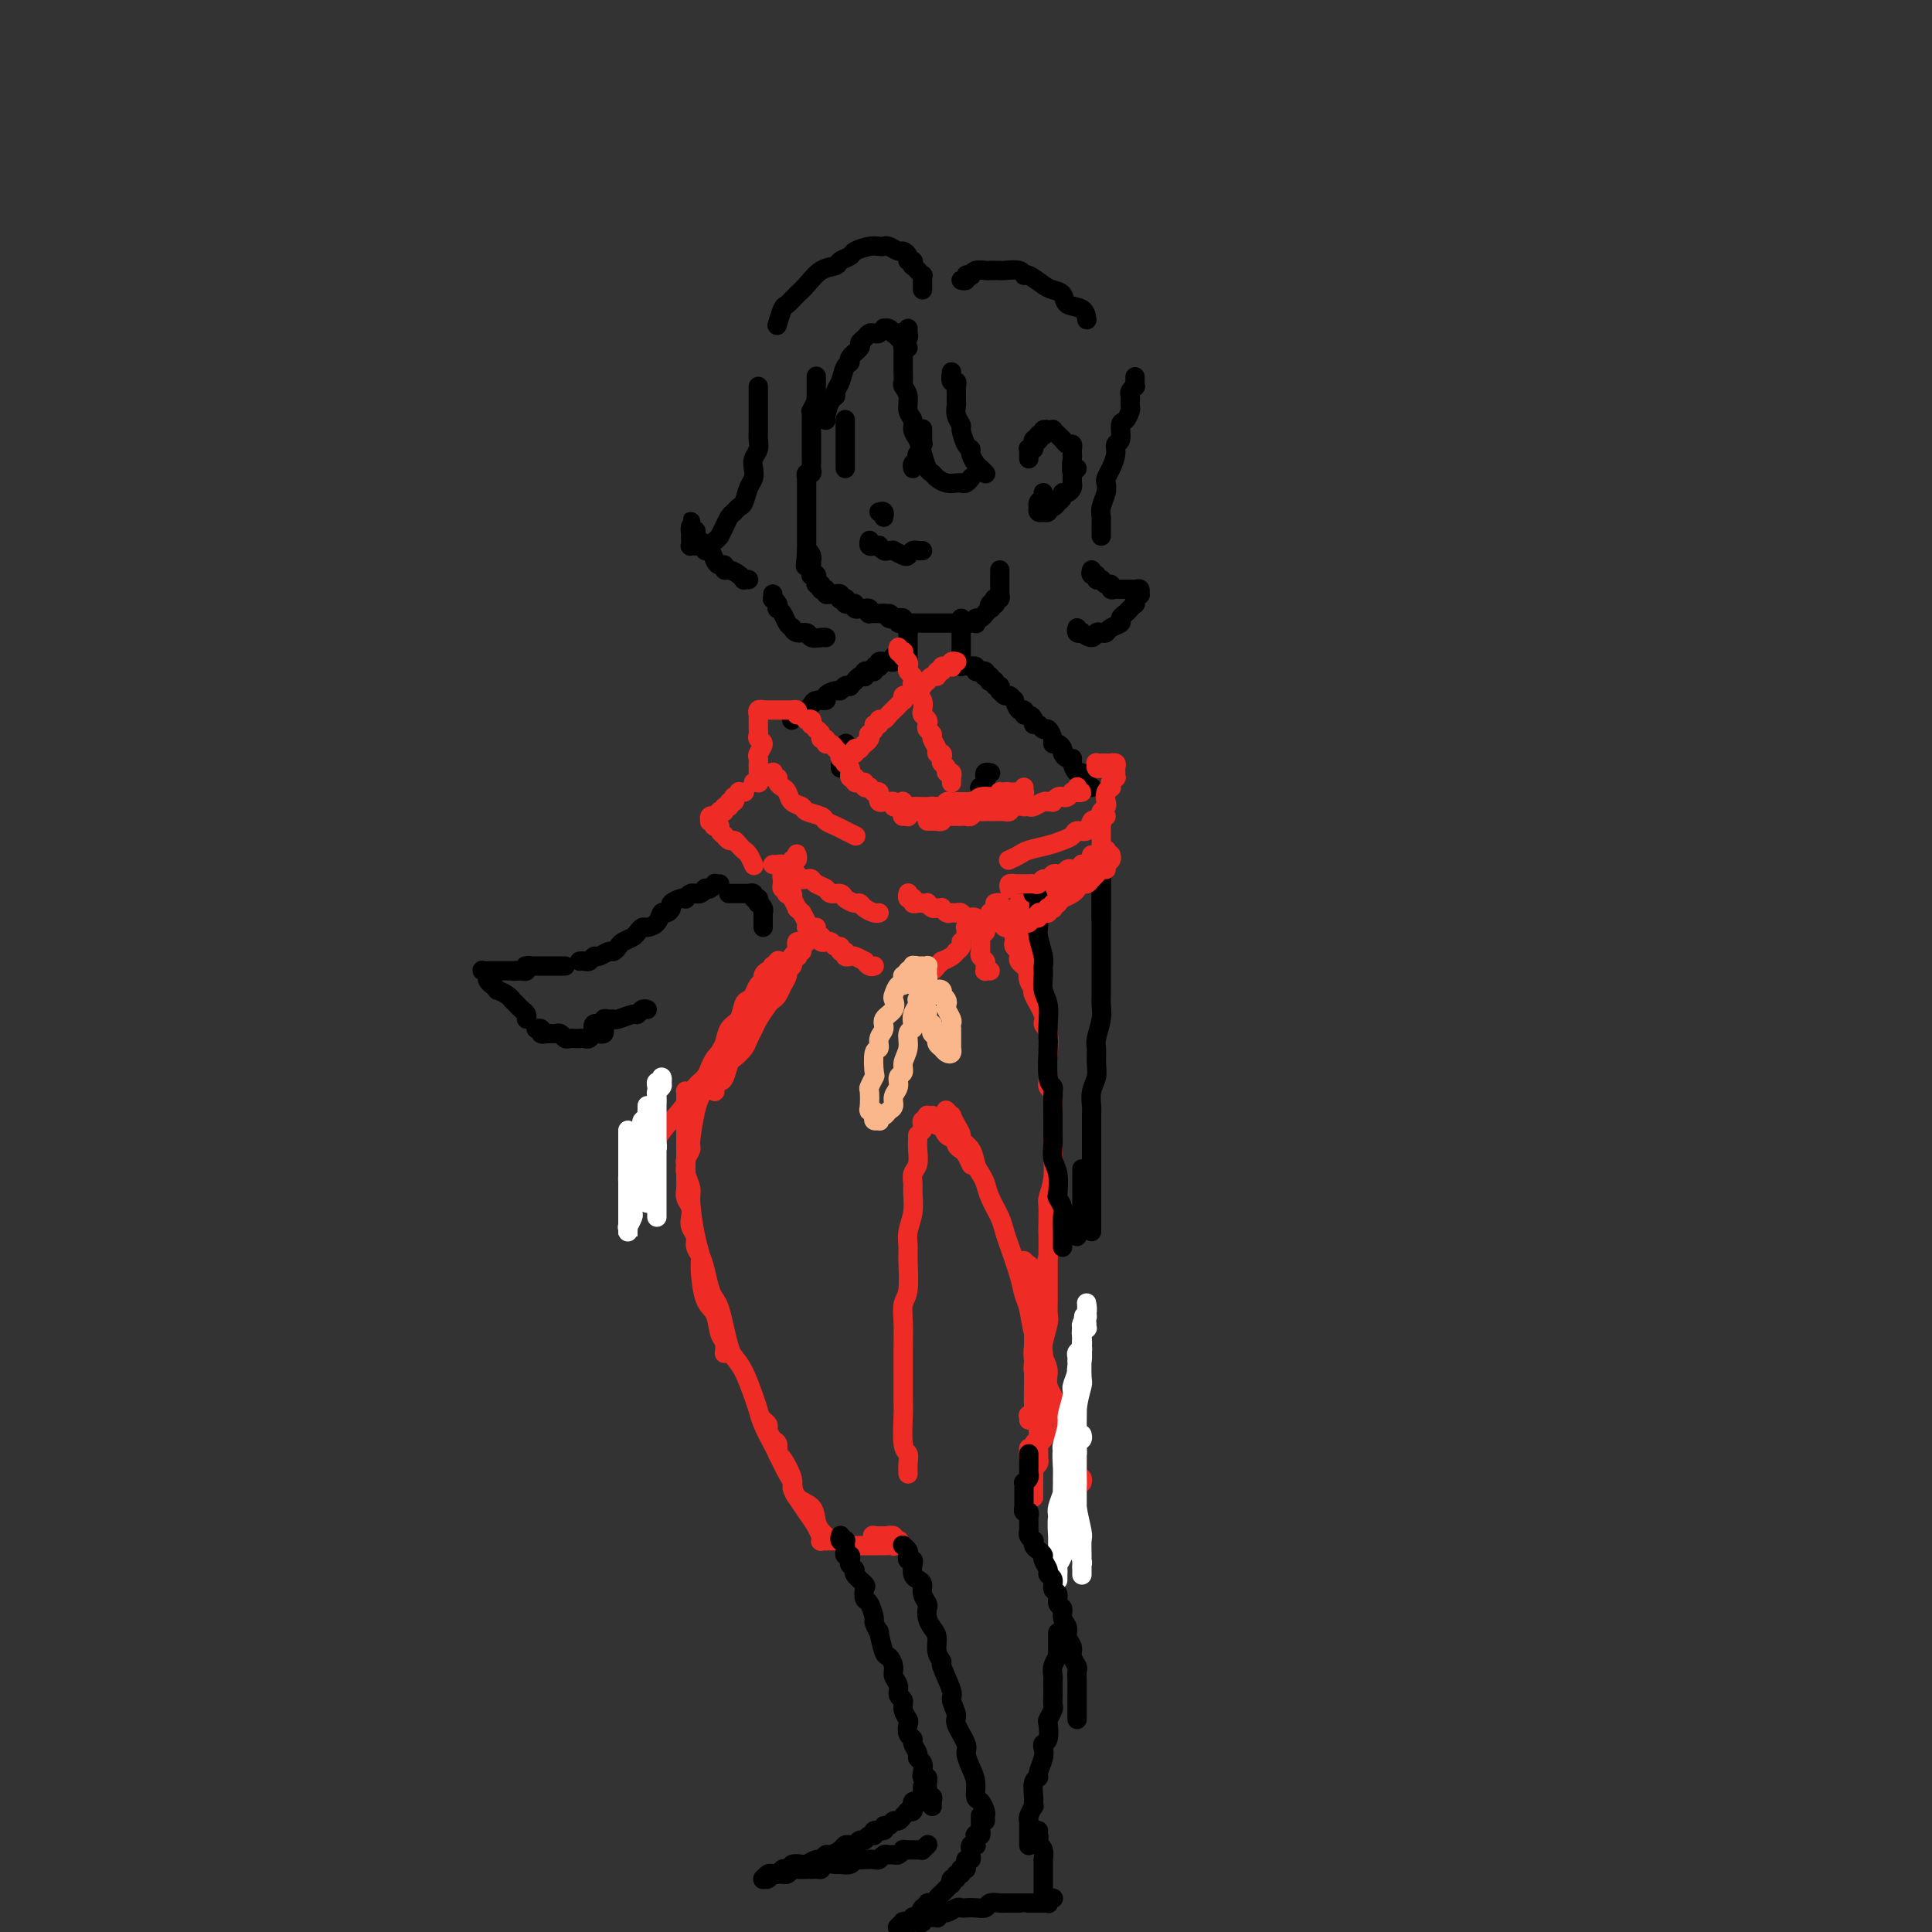 <svg viewBox='0 0 400 400' version='1.1' xmlns='http://www.w3.org/2000/svg' xmlns:xlink='http://www.w3.org/1999/xlink'><rect x="0" y="0" width="400" height="400" fill="#333333" stroke="none"/><g fill='none' stroke='rgb(0,0,0)' stroke-width='4' stroke-linecap='round' stroke-linejoin='round'><path d='M169,78c-0.000,0.033 -0.000,0.065 0,0c0.000,-0.065 0.000,-0.229 0,0c-0.000,0.229 -0.000,0.850 0,1c0.000,0.150 0.000,-0.171 0,0c-0.000,0.171 -0.000,0.835 0,1c0.000,0.165 0.000,-0.167 0,0c-0.000,0.167 -0.000,0.834 0,1c0.000,0.166 0.001,-0.168 0,0c-0.001,0.168 -0.004,0.837 0,1c0.004,0.163 0.015,-0.181 0,0c-0.015,0.181 -0.057,0.888 0,1c0.057,0.112 0.211,-0.372 0,0c-0.211,0.372 -0.789,1.601 -1,2c-0.211,0.399 -0.057,-0.033 0,0c0.057,0.033 0.015,0.530 0,1c-0.015,0.470 -0.004,0.914 0,1c0.004,0.086 0.001,-0.184 0,0c-0.001,0.184 -0.000,0.823 0,1c0.000,0.177 0.000,-0.108 0,0c-0.000,0.108 -0.000,0.607 0,1c0.000,0.393 0.000,0.679 0,1c-0.000,0.321 0.000,0.677 0,1c-0.000,0.323 -0.000,0.611 0,1c0.000,0.389 0.000,0.878 0,1c-0.000,0.122 -0.000,-0.122 0,0c0.000,0.122 0.001,0.611 0,1c-0.001,0.389 -0.004,0.677 0,1c0.004,0.323 0.015,0.679 0,1c-0.015,0.321 -0.057,0.607 0,1c0.057,0.393 0.211,0.894 0,1c-0.211,0.106 -0.789,-0.183 -1,0c-0.211,0.183 -0.057,0.836 0,1c0.057,0.164 0.015,-0.162 0,0c-0.015,0.162 -0.004,0.813 0,1c0.004,0.187 0.001,-0.091 0,0c-0.001,0.091 -0.000,0.550 0,1c0.000,0.450 0.000,0.890 0,1c-0.000,0.110 -0.000,-0.110 0,0c0.000,0.110 0.000,0.550 0,1c-0.000,0.450 -0.000,0.909 0,1c0.000,0.091 0.000,-0.187 0,0c-0.000,0.187 -0.000,0.839 0,1c0.000,0.161 0.000,-0.168 0,0c-0.000,0.168 -0.000,0.834 0,1c0.000,0.166 0.000,-0.166 0,0c-0.000,0.166 -0.000,0.832 0,1c0.000,0.168 0.000,-0.161 0,0c-0.000,0.161 -0.000,0.813 0,1c0.000,0.187 0.000,-0.089 0,0c-0.000,0.089 -0.000,0.545 0,1c0.000,0.455 0.000,0.911 0,1c-0.000,0.089 -0.000,-0.187 0,0c0.000,0.187 0.000,0.839 0,1c-0.000,0.161 -0.000,-0.168 0,0c0.000,0.168 -0.000,0.833 0,1c0.000,0.167 -0.000,-0.165 0,0c0.000,0.165 -0.000,0.828 0,1c0.000,0.172 -0.000,-0.146 0,0c0.000,0.146 -0.000,0.756 0,1c0.000,0.244 0.000,0.122 0,0'/><path d='M167,114c-0.370,5.813 -0.295,2.346 0,1c0.295,-1.346 0.811,-0.572 1,0c0.189,0.572 0.051,0.942 0,1c-0.051,0.058 -0.014,-0.196 0,0c0.014,0.196 0.004,0.841 0,1c-0.004,0.159 -0.002,-0.167 0,0c0.002,0.167 0.004,0.828 0,1c-0.004,0.172 -0.015,-0.146 0,0c0.015,0.146 0.057,0.758 0,1c-0.057,0.242 -0.211,0.116 0,0c0.211,-0.116 0.788,-0.223 1,0c0.212,0.223 0.061,0.777 0,1c-0.061,0.223 -0.030,0.116 0,0c0.030,-0.116 0.061,-0.241 0,0c-0.061,0.241 -0.214,0.850 0,1c0.214,0.150 0.793,-0.157 1,0c0.207,0.157 0.041,0.778 0,1c-0.041,0.222 0.044,0.045 0,0c-0.044,-0.045 -0.218,0.040 0,0c0.218,-0.040 0.829,-0.207 1,0c0.171,0.207 -0.099,0.788 0,1c0.099,0.212 0.566,0.056 1,0c0.434,-0.056 0.834,-0.011 1,0c0.166,0.011 0.096,-0.011 0,0c-0.096,0.011 -0.218,0.056 0,0c0.218,-0.056 0.777,-0.212 1,0c0.223,0.212 0.111,0.793 0,1c-0.111,0.207 -0.222,0.041 0,0c0.222,-0.041 0.778,0.041 1,0c0.222,-0.041 0.111,-0.207 0,0c-0.111,0.207 -0.222,0.786 0,1c0.222,0.214 0.776,0.061 1,0c0.224,-0.061 0.117,-0.030 0,0c-0.117,0.030 -0.243,0.061 0,0c0.243,-0.061 0.854,-0.212 1,0c0.146,0.212 -0.172,0.789 0,1c0.172,0.211 0.834,0.055 1,0c0.166,-0.055 -0.166,-0.011 0,0c0.166,0.011 0.828,-0.011 1,0c0.172,0.011 -0.146,0.056 0,0c0.146,-0.056 0.757,-0.211 1,0c0.243,0.211 0.116,0.789 0,1c-0.116,0.211 -0.223,0.057 0,0c0.223,-0.057 0.777,-0.015 1,0c0.223,0.015 0.116,0.004 0,0c-0.116,-0.004 -0.241,-0.001 0,0c0.241,0.001 0.848,0.000 1,0c0.152,-0.000 -0.151,-0.000 0,0c0.151,0.000 0.758,0.000 1,0c0.242,-0.000 0.121,-0.000 0,0'/><path d='M183,127c2.100,0.713 1.351,-0.006 1,0c-0.351,0.006 -0.305,0.737 0,1c0.305,0.263 0.871,0.056 1,0c0.129,-0.056 -0.177,0.037 0,0c0.177,-0.037 0.836,-0.206 1,0c0.164,0.206 -0.166,0.787 0,1c0.166,0.213 0.828,0.057 1,0c0.172,-0.057 -0.146,-0.015 0,0c0.146,0.015 0.756,0.004 1,0c0.244,-0.004 0.121,-0.001 0,0c-0.121,0.001 -0.238,0.000 0,0c0.238,-0.000 0.833,-0.000 1,0c0.167,0.000 -0.095,0.000 0,0c0.095,-0.000 0.546,-0.000 1,0c0.454,0.000 0.910,0.000 1,0c0.090,-0.000 -0.187,-0.000 0,0c0.187,0.000 0.839,0.000 1,0c0.161,-0.000 -0.168,-0.000 0,0c0.168,0.000 0.834,0.000 1,0c0.166,-0.000 -0.166,-0.000 0,0c0.166,0.000 0.832,0.000 1,0c0.168,-0.000 -0.163,-0.000 0,0c0.163,0.000 0.818,0.000 1,0c0.182,-0.000 -0.110,-0.000 0,0c0.110,0.000 0.622,0.000 1,0c0.378,-0.000 0.622,-0.000 1,0c0.378,0.000 0.890,0.000 1,0c0.110,-0.000 -0.182,-0.000 0,0c0.182,0.000 0.837,0.000 1,0c0.163,-0.000 -0.166,-0.000 0,0c0.166,0.000 0.828,0.000 1,0c0.172,-0.000 -0.146,-0.000 0,0c0.146,0.000 0.757,0.001 1,0c0.243,-0.001 0.117,-0.004 0,0c-0.117,0.004 -0.225,0.016 0,0c0.225,-0.016 0.782,-0.061 1,0c0.218,0.061 0.097,0.226 0,0c-0.097,-0.226 -0.171,-0.844 0,-1c0.171,-0.156 0.585,0.151 1,0c0.415,-0.151 0.829,-0.759 1,-1c0.171,-0.241 0.097,-0.116 0,0c-0.097,0.116 -0.219,0.224 0,0c0.219,-0.224 0.777,-0.778 1,-1c0.223,-0.222 0.112,-0.111 0,0'/><path d='M205,126c0.635,-0.405 0.223,0.084 0,0c-0.223,-0.084 -0.257,-0.741 0,-1c0.257,-0.259 0.805,-0.121 1,0c0.195,0.121 0.038,0.225 0,0c-0.038,-0.225 0.042,-0.779 0,-1c-0.042,-0.221 -0.207,-0.111 0,0c0.207,0.111 0.788,0.222 1,0c0.212,-0.222 0.057,-0.777 0,-1c-0.057,-0.223 -0.015,-0.115 0,0c0.015,0.115 0.004,0.237 0,0c-0.004,-0.237 -0.001,-0.833 0,-1c0.001,-0.167 0.000,0.095 0,0c-0.000,-0.095 -0.000,-0.546 0,-1c0.000,-0.454 0.000,-0.910 0,-1c-0.000,-0.090 -0.000,0.186 0,0c0.000,-0.186 0.000,-0.833 0,-1c-0.000,-0.167 -0.000,0.147 0,0c0.000,-0.147 0.000,-0.756 0,-1c-0.000,-0.244 -0.000,-0.122 0,0'/><path d='M213,95c0.002,-0.452 0.004,-0.905 0,-1c-0.004,-0.095 -0.015,0.167 0,0c0.015,-0.167 0.057,-0.762 0,-1c-0.057,-0.238 -0.212,-0.120 0,0c0.212,0.120 0.793,0.242 1,0c0.207,-0.242 0.042,-0.849 0,-1c-0.042,-0.151 0.040,0.152 0,0c-0.040,-0.152 -0.203,-0.759 0,-1c0.203,-0.241 0.773,-0.116 1,0c0.227,0.116 0.112,0.223 0,0c-0.112,-0.223 -0.222,-0.778 0,-1c0.222,-0.222 0.776,-0.112 1,0c0.224,0.112 0.117,0.226 0,0c-0.117,-0.226 -0.243,-0.794 0,-1c0.243,-0.206 0.854,-0.051 1,0c0.146,0.051 -0.172,-0.001 0,0c0.172,0.001 0.834,0.057 1,0c0.166,-0.057 -0.166,-0.225 0,0c0.166,0.225 0.828,0.844 1,1c0.172,0.156 -0.147,-0.150 0,0c0.147,0.150 0.761,0.757 1,1c0.239,0.243 0.102,0.122 0,0c-0.102,-0.122 -0.171,-0.244 0,0c0.171,0.244 0.582,0.854 1,1c0.418,0.146 0.844,-0.172 1,0c0.156,0.172 0.042,0.832 0,1c-0.042,0.168 -0.013,-0.158 0,0c0.013,0.158 0.008,0.799 0,1c-0.008,0.201 -0.020,-0.038 0,0c0.020,0.038 0.072,0.353 0,1c-0.072,0.647 -0.268,1.628 0,2c0.268,0.372 1.000,0.137 1,0c-0.000,-0.137 -0.732,-0.176 -1,0c-0.268,0.176 -0.072,0.568 0,1c0.072,0.432 0.020,0.903 0,1c-0.020,0.097 -0.008,-0.180 0,0c0.008,0.180 0.012,0.818 0,1c-0.012,0.182 -0.041,-0.092 0,0c0.041,0.092 0.151,0.551 0,1c-0.151,0.449 -0.561,0.890 -1,1c-0.439,0.110 -0.905,-0.110 -1,0c-0.095,0.110 0.181,0.550 0,1c-0.181,0.450 -0.818,0.909 -1,1c-0.182,0.091 0.091,-0.186 0,0c-0.091,0.186 -0.545,0.834 -1,1c-0.455,0.166 -0.910,-0.151 -1,0c-0.090,0.151 0.186,0.768 0,1c-0.186,0.232 -0.834,0.077 -1,0c-0.166,-0.077 0.151,-0.076 0,0c-0.151,0.076 -0.769,0.228 -1,0c-0.231,-0.228 -0.076,-0.835 0,-1c0.076,-0.165 0.073,0.113 0,0c-0.073,-0.113 -0.215,-0.618 0,-1c0.215,-0.382 0.789,-0.641 1,-1c0.211,-0.359 0.060,-0.817 0,-1c-0.060,-0.183 -0.030,-0.092 0,0'/><path d='M186,128c0.415,-0.119 0.829,-0.238 1,0c0.171,0.238 0.098,0.833 0,1c-0.098,0.167 -0.223,-0.095 0,0c0.223,0.095 0.792,0.546 1,1c0.208,0.454 0.056,0.909 0,1c-0.056,0.091 -0.015,-0.183 0,0c0.015,0.183 0.004,0.824 0,1c-0.004,0.176 -0.001,-0.112 0,0c0.001,0.112 0.000,0.622 0,1c-0.000,0.378 -0.000,0.622 0,1c0.000,0.378 0.001,0.890 0,1c-0.001,0.110 -0.004,-0.181 0,0c0.004,0.181 0.015,0.833 0,1c-0.015,0.167 -0.057,-0.151 0,0c0.057,0.151 0.211,0.773 0,1c-0.211,0.227 -0.789,0.061 -1,0c-0.211,-0.061 -0.057,-0.016 0,0c0.057,0.016 0.016,0.005 0,0c-0.016,-0.005 -0.008,-0.002 0,0'/><path d='M199,128c0.000,0.455 0.000,0.911 0,1c0.000,0.089 0.000,-0.187 0,0c-0.000,0.187 0.000,0.839 0,1c0.000,0.161 0.000,-0.168 0,0c0.000,0.168 0.000,0.833 0,1c0.000,0.167 0.000,-0.163 0,0c0.000,0.163 0.000,0.818 0,1c0.000,0.182 0.000,-0.110 0,0c0.000,0.110 0.000,0.622 0,1c0.000,0.378 0.000,0.622 0,1c0.000,0.378 0.000,0.890 0,1c0.000,0.110 0.000,-0.182 0,0c-0.000,0.182 0.000,0.837 0,1c0.000,0.163 -0.000,-0.166 0,0c0.000,0.166 0.000,0.828 0,1c0.000,0.172 0.000,-0.146 0,0c0.000,0.146 0.000,0.756 0,1c0.000,0.244 0.000,0.122 0,0'/><path d='M185,136c0.006,0.030 0.012,0.061 0,0c-0.012,-0.061 -0.041,-0.212 0,0c0.041,0.212 0.151,0.788 0,1c-0.151,0.212 -0.562,0.061 -1,0c-0.438,-0.061 -0.902,-0.030 -1,0c-0.098,0.030 0.171,0.061 0,0c-0.171,-0.061 -0.782,-0.214 -1,0c-0.218,0.214 -0.043,0.793 0,1c0.043,0.207 -0.045,0.041 0,0c0.045,-0.041 0.222,0.041 0,0c-0.222,-0.041 -0.843,-0.207 -1,0c-0.157,0.207 0.150,0.787 0,1c-0.150,0.213 -0.758,0.061 -1,0c-0.242,-0.061 -0.117,-0.030 0,0c0.117,0.030 0.225,0.060 0,0c-0.225,-0.060 -0.782,-0.208 -1,0c-0.218,0.208 -0.096,0.773 0,1c0.096,0.227 0.165,0.117 0,0c-0.165,-0.117 -0.565,-0.241 -1,0c-0.435,0.241 -0.904,0.848 -1,1c-0.096,0.152 0.181,-0.152 0,0c-0.181,0.152 -0.821,0.758 -1,1c-0.179,0.242 0.102,0.120 0,0c-0.102,-0.120 -0.586,-0.238 -1,0c-0.414,0.238 -0.759,0.834 -1,1c-0.241,0.166 -0.379,-0.096 -1,0c-0.621,0.096 -1.724,0.550 -2,1c-0.276,0.450 0.277,0.895 0,1c-0.277,0.105 -1.383,-0.131 -2,0c-0.617,0.131 -0.743,0.627 -1,1c-0.257,0.373 -0.643,0.622 -1,1c-0.357,0.378 -0.684,0.886 -1,1c-0.316,0.114 -0.621,-0.165 -1,0c-0.379,0.165 -0.833,0.775 -1,1c-0.167,0.225 -0.048,0.064 0,0c0.048,-0.064 0.024,-0.032 0,0'/><path d='M201,138c-0.122,0.030 -0.244,0.061 0,0c0.244,-0.061 0.854,-0.213 1,0c0.146,0.213 -0.171,0.793 0,1c0.171,0.207 0.829,0.042 1,0c0.171,-0.042 -0.147,0.040 0,0c0.147,-0.040 0.758,-0.203 1,0c0.242,0.203 0.116,0.773 0,1c-0.116,0.227 -0.223,0.112 0,0c0.223,-0.112 0.777,-0.222 1,0c0.223,0.222 0.116,0.776 0,1c-0.116,0.224 -0.241,0.117 0,0c0.241,-0.117 0.848,-0.243 1,0c0.152,0.243 -0.152,0.854 0,1c0.152,0.146 0.762,-0.172 1,0c0.238,0.172 0.106,0.835 0,1c-0.106,0.165 -0.187,-0.168 0,0c0.187,0.168 0.641,0.837 1,1c0.359,0.163 0.622,-0.182 1,0c0.378,0.182 0.871,0.890 1,1c0.129,0.110 -0.106,-0.378 0,0c0.106,0.378 0.554,1.621 1,2c0.446,0.379 0.889,-0.104 1,0c0.111,0.104 -0.111,0.797 0,1c0.111,0.203 0.555,-0.085 1,0c0.445,0.085 0.893,0.543 1,1c0.107,0.457 -0.125,0.914 0,1c0.125,0.086 0.607,-0.197 1,0c0.393,0.197 0.696,0.875 1,1c0.304,0.125 0.607,-0.303 1,0c0.393,0.303 0.875,1.338 1,2c0.125,0.662 -0.107,0.952 0,1c0.107,0.048 0.555,-0.145 1,0c0.445,0.145 0.889,0.629 1,1c0.111,0.371 -0.111,0.629 0,1c0.111,0.371 0.556,0.855 1,1c0.444,0.145 0.889,-0.049 1,0c0.111,0.049 -0.110,0.342 0,1c0.110,0.658 0.550,1.683 1,2c0.450,0.317 0.909,-0.073 1,0c0.091,0.073 -0.186,0.608 0,1c0.186,0.392 0.833,0.641 1,1c0.167,0.359 -0.147,0.827 0,1c0.147,0.173 0.756,0.049 1,0c0.244,-0.049 0.122,-0.025 0,0'/><path d='M204,164c-0.392,-0.455 -0.785,-0.911 -1,-1c-0.215,-0.089 -0.254,0.187 0,0c0.254,-0.187 0.799,-0.839 1,-1c0.201,-0.161 0.058,0.167 0,0c-0.058,-0.167 -0.030,-0.829 0,-1c0.030,-0.171 0.060,0.150 0,0c-0.060,-0.150 -0.212,-0.772 0,-1c0.212,-0.228 0.788,-0.061 1,0c0.212,0.061 0.061,0.018 0,0c-0.061,-0.018 -0.030,-0.009 0,0'/><path d='M175,154c0.113,-0.081 0.226,-0.161 0,0c-0.226,0.161 -0.793,0.564 -1,1c-0.207,0.436 -0.056,0.904 0,1c0.056,0.096 0.015,-0.181 0,0c-0.015,0.181 -0.004,0.819 0,1c0.004,0.181 0.001,-0.096 0,0c-0.001,0.096 -0.000,0.564 0,1c0.000,0.436 0.000,0.839 0,1c-0.000,0.161 -0.000,0.081 0,0'/></g>
<g fill='none' stroke='rgb(238,43,36)' stroke-width='4' stroke-linecap='round' stroke-linejoin='round'><path d='M167,149c-0.111,0.032 -0.222,0.065 0,0c0.222,-0.065 0.778,-0.227 1,0c0.222,0.227 0.111,0.845 0,1c-0.111,0.155 -0.222,-0.152 0,0c0.222,0.152 0.776,0.763 1,1c0.224,0.237 0.116,0.101 0,0c-0.116,-0.101 -0.242,-0.167 0,0c0.242,0.167 0.852,0.565 1,1c0.148,0.435 -0.167,0.905 0,1c0.167,0.095 0.816,-0.184 1,0c0.184,0.184 -0.095,0.833 0,1c0.095,0.167 0.565,-0.147 1,0c0.435,0.147 0.835,0.756 1,1c0.165,0.244 0.096,0.122 0,0c-0.096,-0.122 -0.218,-0.244 0,0c0.218,0.244 0.777,0.854 1,1c0.223,0.146 0.111,-0.172 0,0c-0.111,0.172 -0.222,0.833 0,1c0.222,0.167 0.777,-0.162 1,0c0.223,0.162 0.112,0.813 0,1c-0.112,0.187 -0.227,-0.090 0,0c0.227,0.090 0.797,0.546 1,1c0.203,0.454 0.040,0.907 0,1c-0.040,0.093 0.042,-0.172 0,0c-0.042,0.172 -0.209,0.782 0,1c0.209,0.218 0.792,0.044 1,0c0.208,-0.044 0.041,0.041 0,0c-0.041,-0.041 0.046,-0.208 0,0c-0.046,0.208 -0.224,0.792 0,1c0.224,0.208 0.849,0.042 1,0c0.151,-0.042 -0.171,0.040 0,0c0.171,-0.040 0.834,-0.203 1,0c0.166,0.203 -0.165,0.772 0,1c0.165,0.228 0.828,0.114 1,0c0.172,-0.114 -0.146,-0.228 0,0c0.146,0.228 0.757,0.797 1,1c0.243,0.203 0.118,0.039 0,0c-0.118,-0.039 -0.229,0.046 0,0c0.229,-0.046 0.797,-0.222 1,0c0.203,0.222 0.040,0.844 0,1c-0.040,0.156 0.045,-0.154 0,0c-0.045,0.154 -0.218,0.772 0,1c0.218,0.228 0.828,0.065 1,0c0.172,-0.065 -0.094,-0.031 0,0c0.094,0.031 0.547,0.061 1,0c0.453,-0.061 0.905,-0.212 1,0c0.095,0.212 -0.167,0.789 0,1c0.167,0.211 0.763,0.057 1,0c0.237,-0.057 0.115,-0.015 0,0c-0.115,0.015 -0.223,0.004 0,0c0.223,-0.004 0.778,-0.001 1,0c0.222,0.001 0.111,0.001 0,0'/><path d='M192,170c0.455,0.001 0.911,0.001 1,0c0.089,-0.001 -0.187,-0.004 0,0c0.187,0.004 0.837,0.015 1,0c0.163,-0.015 -0.163,-0.057 0,0c0.163,0.057 0.813,0.211 1,0c0.187,-0.211 -0.090,-0.789 0,-1c0.090,-0.211 0.545,-0.057 1,0c0.455,0.057 0.910,0.015 1,0c0.090,-0.015 -0.183,-0.004 0,0c0.183,0.004 0.823,0.002 1,0c0.177,-0.002 -0.107,-0.004 0,0c0.107,0.004 0.606,0.015 1,0c0.394,-0.015 0.683,-0.057 1,0c0.317,0.057 0.662,0.211 1,0c0.338,-0.211 0.668,-0.789 1,-1c0.332,-0.211 0.666,-0.057 1,0c0.334,0.057 0.667,0.015 1,0c0.333,-0.015 0.667,-0.003 1,0c0.333,0.003 0.665,-0.003 1,0c0.335,0.003 0.672,0.015 1,0c0.328,-0.015 0.647,-0.056 1,0c0.353,0.056 0.739,0.211 1,0c0.261,-0.211 0.398,-0.788 1,-1c0.602,-0.212 1.671,-0.061 2,0c0.329,0.061 -0.081,0.030 0,0c0.081,-0.030 0.653,-0.061 1,0c0.347,0.061 0.471,0.213 1,0c0.529,-0.213 1.465,-0.793 2,-1c0.535,-0.207 0.668,-0.042 1,0c0.332,0.042 0.862,-0.040 1,0c0.138,0.040 -0.117,0.203 0,0c0.117,-0.203 0.605,-0.772 1,-1c0.395,-0.228 0.698,-0.114 1,0c0.302,0.114 0.603,0.227 1,0c0.397,-0.227 0.890,-0.793 1,-1c0.110,-0.207 -0.162,-0.056 0,0c0.162,0.056 0.758,0.016 1,0c0.242,-0.016 0.132,-0.008 0,0c-0.132,0.008 -0.284,0.016 0,0c0.284,-0.016 1.004,-0.057 1,0c-0.004,0.057 -0.733,0.211 -1,0c-0.267,-0.211 -0.072,-0.788 0,-1c0.072,-0.212 0.021,-0.061 0,0c-0.021,0.061 -0.010,0.030 0,0'/><path d='M187,169c-0.122,0.008 -0.244,0.016 0,0c0.244,-0.016 0.853,-0.057 1,0c0.147,0.057 -0.167,0.211 0,0c0.167,-0.211 0.814,-0.789 1,-1c0.186,-0.211 -0.090,-0.057 0,0c0.090,0.057 0.545,0.016 1,0c0.455,-0.016 0.911,-0.008 1,0c0.089,0.008 -0.189,0.016 0,0c0.189,-0.016 0.843,-0.057 1,0c0.157,0.057 -0.184,0.211 0,0c0.184,-0.211 0.894,-0.789 1,-1c0.106,-0.211 -0.393,-0.057 0,0c0.393,0.057 1.677,0.015 2,0c0.323,-0.015 -0.317,-0.004 0,0c0.317,0.004 1.590,0.002 2,0c0.410,-0.002 -0.045,-0.004 0,0c0.045,0.004 0.589,0.015 1,0c0.411,-0.015 0.687,-0.057 1,0c0.313,0.057 0.661,0.211 1,0c0.339,-0.211 0.668,-0.788 1,-1c0.332,-0.212 0.667,-0.061 1,0c0.333,0.061 0.662,0.030 1,0c0.338,-0.030 0.683,-0.061 1,0c0.317,0.061 0.606,0.214 1,0c0.394,-0.214 0.893,-0.793 1,-1c0.107,-0.207 -0.179,-0.041 0,0c0.179,0.041 0.823,-0.041 1,0c0.177,0.041 -0.111,0.207 0,0c0.111,-0.207 0.622,-0.788 1,-1c0.378,-0.212 0.622,-0.057 1,0c0.378,0.057 0.890,0.015 1,0c0.110,-0.015 -0.181,-0.003 0,0c0.181,0.003 0.833,-0.004 1,0c0.167,0.004 -0.152,0.019 0,0c0.152,-0.019 0.774,-0.072 1,0c0.226,0.072 0.057,0.268 0,0c-0.057,-0.268 -0.000,-1.000 0,-1c0.000,-0.000 -0.057,0.732 0,1c0.057,0.268 0.226,0.072 0,0c-0.226,-0.072 -0.848,-0.019 -1,0c-0.152,0.019 0.165,0.005 0,0c-0.165,-0.005 -0.814,-0.001 -1,0c-0.186,0.001 0.090,0.001 0,0c-0.090,-0.001 -0.545,-0.001 -1,0c-0.455,0.001 -0.911,0.004 -1,0c-0.089,-0.004 0.187,-0.015 0,0c-0.187,0.015 -0.837,0.057 -1,0c-0.163,-0.057 0.163,-0.211 0,0c-0.163,0.211 -0.813,0.788 -1,1c-0.187,0.212 0.089,0.061 0,0c-0.089,-0.061 -0.545,-0.030 -1,0'/><path d='M205,165c-0.979,0.171 0.075,0.098 0,0c-0.075,-0.098 -1.277,-0.223 -2,0c-0.723,0.223 -0.967,0.792 -1,1c-0.033,0.208 0.146,0.056 0,0c-0.146,-0.056 -0.616,-0.015 -1,0c-0.384,0.015 -0.680,0.003 -1,0c-0.320,-0.003 -0.663,0.003 -1,0c-0.337,-0.003 -0.668,-0.015 -1,0c-0.332,0.015 -0.666,0.057 -1,0c-0.334,-0.057 -0.670,-0.211 -1,0c-0.330,0.211 -0.656,0.788 -1,1c-0.344,0.212 -0.708,0.058 -1,0c-0.292,-0.058 -0.513,-0.019 -1,0c-0.487,0.019 -1.241,0.019 -2,0c-0.759,-0.019 -1.524,-0.058 -2,0c-0.476,0.058 -0.664,0.211 -1,0c-0.336,-0.211 -0.821,-0.788 -1,-1c-0.179,-0.212 -0.051,-0.061 0,0c0.051,0.061 0.026,0.030 0,0'/><path d='M177,156c-0.121,-0.415 -0.242,-0.829 0,-1c0.242,-0.171 0.849,-0.098 1,0c0.151,0.098 -0.152,0.220 0,0c0.152,-0.220 0.759,-0.781 1,-1c0.241,-0.219 0.116,-0.096 0,0c-0.116,0.096 -0.223,0.167 0,0c0.223,-0.167 0.777,-0.571 1,-1c0.223,-0.429 0.116,-0.885 0,-1c-0.116,-0.115 -0.242,0.109 0,0c0.242,-0.109 0.853,-0.550 1,-1c0.147,-0.450 -0.168,-0.908 0,-1c0.168,-0.092 0.820,0.182 1,0c0.180,-0.182 -0.110,-0.818 0,-1c0.110,-0.182 0.621,0.092 1,0c0.379,-0.092 0.627,-0.551 1,-1c0.373,-0.449 0.871,-0.890 1,-1c0.129,-0.110 -0.110,0.110 0,0c0.110,-0.110 0.568,-0.550 1,-1c0.432,-0.450 0.838,-0.909 1,-1c0.162,-0.091 0.081,0.187 0,0c-0.081,-0.187 -0.163,-0.838 0,-1c0.163,-0.162 0.569,0.167 1,0c0.431,-0.167 0.885,-0.828 1,-1c0.115,-0.172 -0.109,0.146 0,0c0.109,-0.146 0.550,-0.756 1,-1c0.450,-0.244 0.908,-0.122 1,0c0.092,0.122 -0.181,0.244 0,0c0.181,-0.244 0.818,-0.854 1,-1c0.182,-0.146 -0.091,0.172 0,0c0.091,-0.172 0.545,-0.835 1,-1c0.455,-0.165 0.911,0.166 1,0c0.089,-0.166 -0.187,-0.829 0,-1c0.187,-0.171 0.838,0.150 1,0c0.162,-0.150 -0.167,-0.771 0,-1c0.167,-0.229 0.828,-0.065 1,0c0.172,0.065 -0.146,0.032 0,0c0.146,-0.032 0.757,-0.061 1,0c0.243,0.061 0.118,0.212 0,0c-0.118,-0.212 -0.227,-0.789 0,-1c0.227,-0.211 0.792,-0.057 1,0c0.208,0.057 0.059,0.016 0,0c-0.059,-0.016 -0.030,-0.008 0,0'/><path d='M186,135c0.030,-0.534 0.061,-1.068 0,-1c-0.061,0.068 -0.212,0.736 0,1c0.212,0.264 0.788,0.122 1,0c0.212,-0.122 0.061,-0.226 0,0c-0.061,0.226 -0.030,0.781 0,1c0.030,0.219 0.060,0.100 0,0c-0.060,-0.100 -0.208,-0.181 0,0c0.208,0.181 0.774,0.626 1,1c0.226,0.374 0.112,0.678 0,1c-0.112,0.322 -0.222,0.664 0,1c0.222,0.336 0.776,0.668 1,1c0.224,0.332 0.116,0.665 0,1c-0.116,0.335 -0.241,0.671 0,1c0.241,0.329 0.848,0.651 1,1c0.152,0.349 -0.152,0.723 0,1c0.152,0.277 0.759,0.455 1,1c0.241,0.545 0.116,1.455 0,2c-0.116,0.545 -0.223,0.724 0,1c0.223,0.276 0.777,0.650 1,1c0.223,0.350 0.116,0.675 0,1c-0.116,0.325 -0.242,0.651 0,1c0.242,0.349 0.853,0.720 1,1c0.147,0.280 -0.171,0.470 0,1c0.171,0.530 0.829,1.399 1,2c0.171,0.601 -0.146,0.934 0,1c0.146,0.066 0.756,-0.136 1,0c0.244,0.136 0.122,0.610 0,1c-0.122,0.390 -0.243,0.697 0,1c0.243,0.303 0.850,0.603 1,1c0.150,0.397 -0.156,0.890 0,1c0.156,0.110 0.774,-0.163 1,0c0.226,0.163 0.061,0.762 0,1c-0.061,0.238 -0.016,0.116 0,0c0.016,-0.116 0.004,-0.227 0,0c-0.004,0.227 -0.001,0.792 0,1c0.001,0.208 0.000,0.059 0,0c-0.000,-0.059 -0.000,-0.030 0,0'/><path d='M165,148c0.122,-0.423 0.244,-0.845 0,-1c-0.244,-0.155 -0.854,-0.041 -1,0c-0.146,0.041 0.172,0.011 0,0c-0.172,-0.011 -0.835,-0.003 -1,0c-0.165,0.003 0.167,0.001 0,0c-0.167,-0.001 -0.833,-0.000 -1,0c-0.167,0.000 0.166,0.000 0,0c-0.166,-0.000 -0.832,0.000 -1,0c-0.168,-0.000 0.161,-0.000 0,0c-0.161,0.000 -0.813,0.000 -1,0c-0.187,-0.000 0.090,-0.001 0,0c-0.090,0.001 -0.546,0.004 -1,0c-0.454,-0.004 -0.906,-0.016 -1,0c-0.094,0.016 0.171,0.061 0,0c-0.171,-0.061 -0.778,-0.227 -1,0c-0.222,0.227 -0.060,0.848 0,1c0.060,0.152 0.016,-0.166 0,0c-0.016,0.166 -0.004,0.814 0,1c0.004,0.186 0.002,-0.091 0,0c-0.002,0.091 -0.002,0.549 0,1c0.002,0.451 0.005,0.893 0,1c-0.005,0.107 -0.019,-0.122 0,0c0.019,0.122 0.072,0.596 0,1c-0.072,0.404 -0.268,0.737 0,1c0.268,0.263 1.000,0.455 1,1c0.000,0.545 -0.732,1.441 -1,2c-0.268,0.559 -0.072,0.780 0,1c0.072,0.220 0.020,0.437 0,1c-0.020,0.563 -0.009,1.471 0,2c0.009,0.529 0.016,0.678 0,1c-0.016,0.322 -0.056,0.818 0,1c0.056,0.182 0.207,0.049 0,0c-0.207,-0.049 -0.774,-0.014 -1,0c-0.226,0.014 -0.113,0.007 0,0'/><path d='M154,164c0.121,-0.009 0.242,-0.018 0,0c-0.242,0.018 -0.848,0.061 -1,0c-0.152,-0.061 0.151,-0.228 0,0c-0.151,0.228 -0.757,0.850 -1,1c-0.243,0.150 -0.122,-0.171 0,0c0.122,0.171 0.244,0.834 0,1c-0.244,0.166 -0.854,-0.166 -1,0c-0.146,0.166 0.172,0.828 0,1c-0.172,0.172 -0.835,-0.146 -1,0c-0.165,0.146 0.167,0.757 0,1c-0.167,0.243 -0.833,0.117 -1,0c-0.167,-0.117 0.166,-0.224 0,0c-0.166,0.224 -0.830,0.778 -1,1c-0.170,0.222 0.154,0.111 0,0c-0.154,-0.111 -0.787,-0.222 -1,0c-0.213,0.222 -0.006,0.778 0,1c0.006,0.222 -0.191,0.111 0,0c0.191,-0.111 0.768,-0.223 1,0c0.232,0.223 0.119,0.782 0,1c-0.119,0.218 -0.243,0.096 0,0c0.243,-0.096 0.853,-0.165 1,0c0.147,0.165 -0.168,0.565 0,1c0.168,0.435 0.818,0.904 1,1c0.182,0.096 -0.106,-0.181 0,0c0.106,0.181 0.606,0.821 1,1c0.394,0.179 0.684,-0.102 1,0c0.316,0.102 0.659,0.588 1,1c0.341,0.412 0.680,0.751 1,1c0.320,0.249 0.622,0.407 1,1c0.378,0.593 0.833,1.621 1,2c0.167,0.379 0.048,0.108 0,0c-0.048,-0.108 -0.024,-0.054 0,0'/><path d='M160,179c0.414,0.002 0.828,0.004 1,0c0.172,-0.004 0.103,-0.015 0,0c-0.103,0.015 -0.238,0.055 0,0c0.238,-0.055 0.851,-0.207 1,0c0.149,0.207 -0.166,0.772 0,1c0.166,0.228 0.813,0.117 1,0c0.187,-0.117 -0.087,-0.241 0,0c0.087,0.241 0.534,0.848 1,1c0.466,0.152 0.950,-0.153 1,0c0.050,0.153 -0.333,0.762 0,1c0.333,0.238 1.384,0.106 2,0c0.616,-0.106 0.799,-0.187 1,0c0.201,0.187 0.420,0.641 1,1c0.580,0.359 1.521,0.622 2,1c0.479,0.378 0.496,0.871 1,1c0.504,0.129 1.496,-0.106 2,0c0.504,0.106 0.520,0.554 1,1c0.480,0.446 1.425,0.890 2,1c0.575,0.110 0.781,-0.114 1,0c0.219,0.114 0.450,0.567 1,1c0.550,0.433 1.417,0.847 2,1c0.583,0.153 0.881,0.044 1,0c0.119,-0.044 0.060,-0.022 0,0'/><path d='M200,193c0.033,-0.422 0.066,-0.844 0,-1c-0.066,-0.156 -0.230,-0.045 0,0c0.230,0.045 0.854,0.026 1,0c0.146,-0.026 -0.186,-0.059 0,0c0.186,0.059 0.889,0.209 1,0c0.111,-0.209 -0.370,-0.778 0,-1c0.370,-0.222 1.590,-0.097 2,0c0.410,0.097 0.011,0.167 0,0c-0.011,-0.167 0.368,-0.571 1,-1c0.632,-0.429 1.517,-0.885 2,-1c0.483,-0.115 0.562,0.110 1,0c0.438,-0.110 1.233,-0.554 2,-1c0.767,-0.446 1.505,-0.893 2,-1c0.495,-0.107 0.749,0.126 1,0c0.251,-0.126 0.501,-0.611 1,-1c0.499,-0.389 1.248,-0.682 2,-1c0.752,-0.318 1.508,-0.660 2,-1c0.492,-0.340 0.719,-0.679 1,-1c0.281,-0.321 0.614,-0.625 1,-1c0.386,-0.375 0.825,-0.821 1,-1c0.175,-0.179 0.088,-0.089 0,0'/><path d='M228,159c-0.431,0.113 -0.863,0.226 -1,0c-0.137,-0.226 0.020,-0.793 0,-1c-0.020,-0.207 -0.217,-0.056 0,0c0.217,0.056 0.847,0.015 1,0c0.153,-0.015 -0.170,-0.004 0,0c0.170,0.004 0.834,0.000 1,0c0.166,-0.000 -0.166,0.003 0,0c0.166,-0.003 0.829,-0.011 1,0c0.171,0.011 -0.150,0.040 0,0c0.150,-0.040 0.772,-0.150 1,0c0.228,0.150 0.062,0.561 0,1c-0.062,0.439 -0.020,0.906 0,1c0.020,0.094 0.020,-0.186 0,0c-0.020,0.186 -0.058,0.838 0,1c0.058,0.162 0.213,-0.167 0,0c-0.213,0.167 -0.793,0.831 -1,1c-0.207,0.169 -0.042,-0.158 0,0c0.042,0.158 -0.040,0.802 0,1c0.040,0.198 0.203,-0.049 0,0c-0.203,0.049 -0.772,0.393 -1,1c-0.228,0.607 -0.114,1.476 0,2c0.114,0.524 0.227,0.704 0,1c-0.227,0.296 -0.793,0.709 -1,1c-0.207,0.291 -0.056,0.459 0,1c0.056,0.541 0.015,1.454 0,2c-0.015,0.546 -0.005,0.724 0,1c0.005,0.276 0.005,0.648 0,1c-0.005,0.352 -0.015,0.683 0,1c0.015,0.317 0.057,0.621 0,1c-0.057,0.379 -0.211,0.834 0,1c0.211,0.166 0.788,0.045 1,0c0.212,-0.045 0.061,-0.013 0,0c-0.061,0.013 -0.030,0.006 0,0'/><path d='M165,178c0.008,-0.390 0.016,-0.780 0,-1c-0.016,-0.220 -0.057,-0.270 0,0c0.057,0.270 0.212,0.861 0,1c-0.212,0.139 -0.793,-0.173 -1,0c-0.207,0.173 -0.041,0.830 0,1c0.041,0.170 -0.042,-0.147 0,0c0.042,0.147 0.208,0.758 0,1c-0.208,0.242 -0.792,0.117 -1,0c-0.208,-0.117 -0.042,-0.224 0,0c0.042,0.224 -0.041,0.778 0,1c0.041,0.222 0.207,0.111 0,0c-0.207,-0.111 -0.788,-0.222 -1,0c-0.212,0.222 -0.057,0.778 0,1c0.057,0.222 0.015,0.111 0,0c-0.015,-0.111 -0.004,-0.222 0,0c0.004,0.222 0.001,0.778 0,1c-0.001,0.222 -0.001,0.111 0,0'/><path d='M162,183c-0.008,0.032 -0.016,0.065 0,0c0.016,-0.065 0.056,-0.227 0,0c-0.056,0.227 -0.207,0.844 0,1c0.207,0.156 0.774,-0.150 1,0c0.226,0.150 0.112,0.756 0,1c-0.112,0.244 -0.222,0.126 0,0c0.222,-0.126 0.776,-0.259 1,0c0.224,0.259 0.117,0.911 0,1c-0.117,0.089 -0.243,-0.384 0,0c0.243,0.384 0.854,1.626 1,2c0.146,0.374 -0.172,-0.120 0,0c0.172,0.120 0.834,0.855 1,1c0.166,0.145 -0.166,-0.301 0,0c0.166,0.301 0.828,1.349 1,2c0.172,0.651 -0.146,0.906 0,1c0.146,0.094 0.756,0.027 1,0c0.244,-0.027 0.122,-0.013 0,0'/><path d='M170,194c0.030,-0.113 0.060,-0.226 0,0c-0.060,0.226 -0.209,0.792 0,1c0.209,0.208 0.777,0.060 1,0c0.223,-0.060 0.102,-0.031 0,0c-0.102,0.031 -0.186,0.065 0,0c0.186,-0.065 0.642,-0.229 1,0c0.358,0.229 0.617,0.850 1,1c0.383,0.150 0.891,-0.170 1,0c0.109,0.170 -0.182,0.830 0,1c0.182,0.170 0.835,-0.152 1,0c0.165,0.152 -0.158,0.777 0,1c0.158,0.223 0.798,0.045 1,0c0.202,-0.045 -0.034,0.044 0,0c0.034,-0.044 0.339,-0.222 1,0c0.661,0.222 1.680,0.844 2,1c0.320,0.156 -0.059,-0.154 0,0c0.059,0.154 0.554,0.772 1,1c0.446,0.228 0.842,0.065 1,0c0.158,-0.065 0.079,-0.033 0,0'/><path d='M191,203c0.032,-0.414 0.064,-0.828 0,-1c-0.064,-0.172 -0.225,-0.101 0,0c0.225,0.101 0.835,0.233 1,0c0.165,-0.233 -0.115,-0.832 0,-1c0.115,-0.168 0.626,0.096 1,0c0.374,-0.096 0.612,-0.552 1,-1c0.388,-0.448 0.926,-0.890 1,-1c0.074,-0.110 -0.316,0.111 0,0c0.316,-0.111 1.339,-0.555 2,-1c0.661,-0.445 0.962,-0.890 1,-1c0.038,-0.110 -0.186,0.115 0,0c0.186,-0.115 0.781,-0.569 1,-1c0.219,-0.431 0.063,-0.837 0,-1c-0.063,-0.163 -0.031,-0.081 0,0'/><path d='M205,189c-0.030,-0.081 -0.061,-0.161 0,0c0.061,0.161 0.212,0.564 0,1c-0.212,0.436 -0.788,0.905 -1,1c-0.212,0.095 -0.061,-0.185 0,0c0.061,0.185 0.030,0.836 0,1c-0.030,0.164 -0.061,-0.160 0,0c0.061,0.160 0.213,0.802 0,1c-0.213,0.198 -0.790,-0.049 -1,0c-0.210,0.049 -0.052,0.394 0,1c0.052,0.606 -0.000,1.471 0,2c0.000,0.529 0.053,0.720 0,1c-0.053,0.280 -0.211,0.649 0,1c0.211,0.351 0.792,0.682 1,1c0.208,0.318 0.042,0.621 0,1c-0.042,0.379 0.040,0.834 0,1c-0.040,0.166 -0.203,0.045 0,0c0.203,-0.045 0.772,-0.013 1,0c0.228,0.013 0.114,0.006 0,0'/><path d='M206,187c0.422,-0.112 0.844,-0.223 1,0c0.156,0.223 0.045,0.781 0,1c-0.045,0.219 -0.026,0.100 0,0c0.026,-0.100 0.059,-0.180 0,0c-0.059,0.180 -0.209,0.621 0,1c0.209,0.379 0.778,0.697 1,1c0.222,0.303 0.098,0.592 0,1c-0.098,0.408 -0.171,0.935 0,1c0.171,0.065 0.585,-0.334 1,0c0.415,0.334 0.829,1.399 1,2c0.171,0.601 0.097,0.738 0,1c-0.097,0.262 -0.218,0.648 0,1c0.218,0.352 0.777,0.669 1,1c0.223,0.331 0.112,0.677 0,1c-0.112,0.323 -0.226,0.623 0,1c0.226,0.377 0.792,0.832 1,1c0.208,0.168 0.060,0.048 0,0c-0.060,-0.048 -0.030,-0.024 0,0'/><path d='M211,187c0.000,0.458 0.000,0.915 0,1c-0.000,0.085 -0.000,-0.203 0,0c0.000,0.203 0.000,0.895 0,1c-0.000,0.105 -0.000,-0.379 0,0c0.000,0.379 0.000,1.621 0,2c-0.000,0.379 -0.001,-0.105 0,0c0.001,0.105 0.004,0.797 0,1c-0.004,0.203 -0.015,-0.085 0,0c0.015,0.085 0.057,0.544 0,1c-0.057,0.456 -0.211,0.909 0,1c0.211,0.091 0.789,-0.182 1,0c0.211,0.182 0.057,0.818 0,1c-0.057,0.182 -0.015,-0.091 0,0c0.015,0.091 0.004,0.546 0,1c-0.004,0.454 -0.001,0.905 0,1c0.001,0.095 -0.001,-0.168 0,0c0.001,0.168 0.004,0.766 0,1c-0.004,0.234 -0.015,0.103 0,0c0.015,-0.103 0.055,-0.180 0,0c-0.055,0.180 -0.207,0.616 0,1c0.207,0.384 0.771,0.716 1,1c0.229,0.284 0.122,0.520 0,1c-0.122,0.480 -0.258,1.203 0,2c0.258,0.797 0.910,1.667 1,2c0.090,0.333 -0.382,0.128 0,1c0.382,0.872 1.619,2.819 2,4c0.381,1.181 -0.094,1.595 0,2c0.094,0.405 0.756,0.801 1,2c0.244,1.199 0.070,3.200 0,4c-0.070,0.800 -0.035,0.400 0,0'/><path d='M166,195c-0.425,-0.081 -0.850,-0.162 -1,0c-0.150,0.162 -0.027,0.568 0,1c0.027,0.432 -0.044,0.889 0,1c0.044,0.111 0.204,-0.125 0,0c-0.204,0.125 -0.772,0.610 -1,1c-0.228,0.390 -0.117,0.685 0,1c0.117,0.315 0.239,0.651 0,1c-0.239,0.349 -0.838,0.710 -1,1c-0.162,0.290 0.112,0.510 0,1c-0.112,0.490 -0.611,1.251 -1,2c-0.389,0.749 -0.667,1.485 -1,2c-0.333,0.515 -0.719,0.810 -1,1c-0.281,0.190 -0.455,0.277 -1,1c-0.545,0.723 -1.459,2.082 -2,3c-0.541,0.918 -0.708,1.396 -1,2c-0.292,0.604 -0.708,1.335 -1,2c-0.292,0.665 -0.459,1.263 -1,2c-0.541,0.737 -1.455,1.612 -2,2c-0.545,0.388 -0.720,0.290 -1,1c-0.280,0.710 -0.663,2.229 -1,3c-0.337,0.771 -0.626,0.794 -1,1c-0.374,0.206 -0.831,0.594 -1,1c-0.169,0.406 -0.048,0.830 0,1c0.048,0.170 0.024,0.085 0,0'/><path d='M169,192c-0.422,0.453 -0.844,0.906 -1,1c-0.156,0.094 -0.046,-0.172 0,0c0.046,0.172 0.026,0.782 0,1c-0.026,0.218 -0.060,0.045 0,0c0.060,-0.045 0.213,0.040 0,0c-0.213,-0.040 -0.793,-0.204 -1,0c-0.207,0.204 -0.040,0.777 0,1c0.040,0.223 -0.045,0.097 0,0c0.045,-0.097 0.222,-0.166 0,0c-0.222,0.166 -0.843,0.567 -1,1c-0.157,0.433 0.150,0.900 0,1c-0.150,0.100 -0.759,-0.165 -1,0c-0.241,0.165 -0.116,0.761 0,1c0.116,0.239 0.223,0.119 0,0c-0.223,-0.119 -0.777,-0.239 -1,0c-0.223,0.239 -0.116,0.838 0,1c0.116,0.162 0.242,-0.112 0,0c-0.242,0.112 -0.853,0.611 -1,1c-0.147,0.389 0.169,0.668 0,1c-0.169,0.332 -0.823,0.717 -1,1c-0.177,0.283 0.121,0.465 0,1c-0.121,0.535 -0.663,1.424 -1,2c-0.337,0.576 -0.470,0.841 -1,1c-0.530,0.159 -1.456,0.213 -2,1c-0.544,0.787 -0.707,2.308 -1,3c-0.293,0.692 -0.715,0.554 -1,1c-0.285,0.446 -0.434,1.474 -1,2c-0.566,0.526 -1.551,0.549 -2,1c-0.449,0.451 -0.362,1.329 -1,2c-0.638,0.671 -2.000,1.136 -3,2c-1.000,0.864 -1.637,2.126 -2,3c-0.363,0.874 -0.452,1.358 -1,2c-0.548,0.642 -1.555,1.441 -2,2c-0.445,0.559 -0.328,0.879 -1,2c-0.672,1.121 -2.134,3.042 -3,4c-0.866,0.958 -1.135,0.953 -2,2c-0.865,1.047 -2.327,3.146 -3,4c-0.673,0.854 -0.559,0.464 -1,1c-0.441,0.536 -1.438,1.999 -2,3c-0.562,1.001 -0.690,1.539 -1,2c-0.310,0.461 -0.803,0.846 -1,1c-0.197,0.154 -0.099,0.077 0,0'/><path d='M161,199c0.112,-0.122 0.223,-0.244 0,0c-0.223,0.244 -0.782,0.853 -1,1c-0.218,0.147 -0.096,-0.168 0,0c0.096,0.168 0.166,0.817 0,1c-0.166,0.183 -0.569,-0.102 -1,0c-0.431,0.102 -0.889,0.591 -1,1c-0.111,0.409 0.125,0.738 0,1c-0.125,0.262 -0.610,0.459 -1,1c-0.390,0.541 -0.686,1.428 -1,2c-0.314,0.572 -0.648,0.829 -1,1c-0.352,0.171 -0.723,0.255 -1,1c-0.277,0.745 -0.459,2.150 -1,3c-0.541,0.850 -1.440,1.144 -2,2c-0.560,0.856 -0.780,2.274 -1,3c-0.220,0.726 -0.440,0.761 -1,2c-0.560,1.239 -1.461,3.684 -2,5c-0.539,1.316 -0.718,1.503 -1,2c-0.282,0.497 -0.668,1.302 -1,2c-0.332,0.698 -0.611,1.287 -1,3c-0.389,1.713 -0.889,4.550 -1,6c-0.111,1.450 0.166,1.512 0,2c-0.166,0.488 -0.775,1.401 -1,2c-0.225,0.599 -0.064,0.886 0,1c0.064,0.114 0.032,0.057 0,0'/><path d='M142,239c-0.000,0.333 -0.000,0.666 0,1c0.000,0.334 0.000,0.670 0,1c-0.000,0.330 -0.001,0.655 0,1c0.001,0.345 0.004,0.711 0,1c-0.004,0.289 -0.015,0.500 0,1c0.015,0.500 0.055,1.289 0,2c-0.055,0.711 -0.207,1.345 0,2c0.207,0.655 0.773,1.330 1,2c0.227,0.670 0.116,1.334 0,2c-0.116,0.666 -0.238,1.335 0,2c0.238,0.665 0.837,1.326 1,2c0.163,0.674 -0.111,1.360 0,2c0.111,0.640 0.607,1.234 1,2c0.393,0.766 0.683,1.705 1,3c0.317,1.295 0.663,2.945 1,4c0.337,1.055 0.667,1.514 1,2c0.333,0.486 0.669,0.999 1,2c0.331,1.001 0.656,2.491 1,4c0.344,1.509 0.708,3.037 1,4c0.292,0.963 0.511,1.362 1,2c0.489,0.638 1.248,1.516 2,3c0.752,1.484 1.496,3.575 2,5c0.504,1.425 0.769,2.185 1,3c0.231,0.815 0.430,1.683 1,3c0.570,1.317 1.513,3.081 2,4c0.487,0.919 0.519,0.994 1,2c0.481,1.006 1.410,2.945 2,4c0.590,1.055 0.840,1.228 1,2c0.160,0.772 0.229,2.144 1,3c0.771,0.856 2.245,1.196 3,2c0.755,0.804 0.791,2.072 1,3c0.209,0.928 0.592,1.517 1,2c0.408,0.483 0.841,0.861 1,1c0.159,0.139 0.046,0.040 0,0c-0.046,-0.040 -0.023,-0.020 0,0'/><path d='M158,294c-0.119,-0.098 -0.238,-0.196 0,0c0.238,0.196 0.834,0.687 1,1c0.166,0.313 -0.097,0.448 0,1c0.097,0.552 0.556,1.520 1,2c0.444,0.480 0.875,0.471 1,1c0.125,0.529 -0.055,1.597 0,2c0.055,0.403 0.346,0.141 1,1c0.654,0.859 1.670,2.838 2,4c0.330,1.162 -0.028,1.505 0,2c0.028,0.495 0.442,1.142 1,2c0.558,0.858 1.260,1.929 2,3c0.740,1.071 1.518,2.143 2,3c0.482,0.857 0.668,1.500 1,2c0.332,0.500 0.809,0.857 1,1c0.191,0.143 0.095,0.071 0,0'/><path d='M190,235c0.008,0.275 0.016,0.549 0,1c-0.016,0.451 -0.057,1.078 0,2c0.057,0.922 0.212,2.140 0,3c-0.212,0.860 -0.793,1.364 -1,2c-0.207,0.636 -0.041,1.406 0,2c0.041,0.594 -0.042,1.012 0,2c0.042,0.988 0.208,2.544 0,4c-0.208,1.456 -0.792,2.811 -1,4c-0.208,1.189 -0.042,2.211 0,3c0.042,0.789 -0.041,1.347 0,3c0.041,1.653 0.207,4.403 0,6c-0.207,1.597 -0.788,2.040 -1,3c-0.212,0.960 -0.057,2.435 0,4c0.057,1.565 0.016,3.220 0,5c-0.016,1.780 -0.005,3.685 0,5c0.005,1.315 0.005,2.039 0,3c-0.005,0.961 -0.015,2.158 0,3c0.015,0.842 0.057,1.329 0,3c-0.057,1.671 -0.211,4.525 0,6c0.211,1.475 0.789,1.571 1,2c0.211,0.429 0.057,1.193 0,2c-0.057,0.807 -0.016,1.659 0,2c0.016,0.341 0.008,0.170 0,0'/><path d='M191,234c0.002,-0.414 0.004,-0.828 0,-1c-0.004,-0.172 -0.015,-0.102 0,0c0.015,0.102 0.057,0.238 0,0c-0.057,-0.238 -0.211,-0.848 0,-1c0.211,-0.152 0.789,0.156 1,0c0.211,-0.156 0.057,-0.774 0,-1c-0.057,-0.226 -0.016,-0.061 0,0c0.016,0.061 0.008,0.016 0,0c-0.008,-0.016 -0.017,-0.005 0,0c0.017,0.005 0.061,0.004 0,0c-0.061,-0.004 -0.228,-0.011 0,0c0.228,0.011 0.849,0.040 1,0c0.151,-0.040 -0.168,-0.147 0,0c0.168,0.147 0.823,0.550 1,1c0.177,0.450 -0.125,0.946 0,1c0.125,0.054 0.678,-0.336 1,0c0.322,0.336 0.415,1.398 1,2c0.585,0.602 1.663,0.743 2,1c0.337,0.257 -0.067,0.630 0,1c0.067,0.370 0.606,0.738 1,1c0.394,0.262 0.645,0.417 1,1c0.355,0.583 0.816,1.595 1,2c0.184,0.405 0.092,0.202 0,0'/><path d='M196,230c-0.119,-0.126 -0.238,-0.251 0,0c0.238,0.251 0.832,0.879 1,1c0.168,0.121 -0.092,-0.264 0,0c0.092,0.264 0.535,1.177 1,2c0.465,0.823 0.950,1.558 1,2c0.050,0.442 -0.337,0.593 0,1c0.337,0.407 1.399,1.070 2,2c0.601,0.930 0.742,2.129 1,3c0.258,0.871 0.633,1.416 1,2c0.367,0.584 0.727,1.206 1,2c0.273,0.794 0.458,1.759 1,3c0.542,1.241 1.440,2.759 2,4c0.560,1.241 0.780,2.207 1,3c0.220,0.793 0.439,1.414 1,3c0.561,1.586 1.463,4.136 2,6c0.537,1.864 0.708,3.041 1,4c0.292,0.959 0.703,1.701 1,3c0.297,1.299 0.478,3.155 1,5c0.522,1.845 1.384,3.680 2,5c0.616,1.320 0.986,2.125 1,3c0.014,0.875 -0.330,1.820 0,3c0.330,1.180 1.332,2.594 2,4c0.668,1.406 1.001,2.804 1,4c-0.001,1.196 -0.336,2.190 0,3c0.336,0.810 1.344,1.436 2,2c0.656,0.564 0.960,1.065 1,2c0.040,0.935 -0.185,2.302 0,3c0.185,0.698 0.781,0.726 1,1c0.219,0.274 0.063,0.792 0,1c-0.063,0.208 -0.031,0.104 0,0'/><path d='M217,223c-0.008,0.444 -0.016,0.888 0,1c0.016,0.112 0.057,-0.106 0,0c-0.057,0.106 -0.211,0.538 0,1c0.211,0.462 0.789,0.956 1,1c0.211,0.044 0.057,-0.361 0,0c-0.057,0.361 -0.015,1.487 0,2c0.015,0.513 0.004,0.414 0,1c-0.004,0.586 0.000,1.857 0,3c-0.000,1.143 -0.004,2.159 0,3c0.004,0.841 0.015,1.507 0,2c-0.015,0.493 -0.057,0.812 0,2c0.057,1.188 0.212,3.245 0,5c-0.212,1.755 -0.793,3.208 -1,4c-0.207,0.792 -0.042,0.924 0,2c0.042,1.076 -0.040,3.095 0,5c0.040,1.905 0.203,3.696 0,5c-0.203,1.304 -0.771,2.121 -1,3c-0.229,0.879 -0.118,1.821 0,3c0.118,1.179 0.242,2.597 0,4c-0.242,1.403 -0.849,2.792 -1,4c-0.151,1.208 0.156,2.234 0,3c-0.156,0.766 -0.774,1.273 -1,2c-0.226,0.727 -0.061,1.673 0,3c0.061,1.327 0.017,3.034 0,4c-0.017,0.966 -0.008,1.191 0,1c0.008,-0.191 0.016,-0.798 0,0c-0.016,0.798 -0.057,3.002 0,4c0.057,0.998 0.211,0.789 0,1c-0.211,0.211 -0.789,0.840 -1,1c-0.211,0.160 -0.057,-0.149 0,0c0.057,0.149 0.016,0.757 0,1c-0.016,0.243 -0.008,0.122 0,0'/><path d='M217,255c0.000,-0.542 0.000,-1.084 0,-1c-0.000,0.084 -0.000,0.794 0,1c0.000,0.206 0.000,-0.092 0,0c-0.000,0.092 -0.000,0.574 0,1c0.000,0.426 0.000,0.797 0,1c-0.000,0.203 -0.000,0.237 0,1c0.000,0.763 0.000,2.254 0,3c-0.000,0.746 -0.000,0.746 0,1c0.000,0.254 0.001,0.762 0,2c-0.001,1.238 -0.004,3.207 0,4c0.004,0.793 0.015,0.411 0,1c-0.015,0.589 -0.057,2.149 0,3c0.057,0.851 0.211,0.993 0,2c-0.211,1.007 -0.789,2.878 -1,4c-0.211,1.122 -0.057,1.494 0,2c0.057,0.506 0.015,1.147 0,2c-0.015,0.853 -0.004,1.918 0,3c0.004,1.082 0.001,2.181 0,3c-0.001,0.819 0.001,1.357 0,2c-0.001,0.643 -0.004,1.391 0,2c0.004,0.609 0.015,1.079 0,2c-0.015,0.921 -0.057,2.293 0,3c0.057,0.707 0.211,0.749 0,1c-0.211,0.251 -0.788,0.711 -1,1c-0.212,0.289 -0.061,0.406 0,1c0.061,0.594 0.030,1.666 0,2c-0.030,0.334 -0.061,-0.069 0,0c0.061,0.069 0.212,0.611 0,1c-0.212,0.389 -0.789,0.626 -1,1c-0.211,0.374 -0.057,0.884 0,1c0.057,0.116 0.015,-0.164 0,0c-0.015,0.164 -0.004,0.772 0,1c0.004,0.228 0.001,0.076 0,0c-0.001,-0.076 -0.000,-0.077 0,0c0.000,0.077 0.000,0.230 0,0c-0.000,-0.230 -0.000,-0.845 0,-1c0.000,-0.155 0.000,0.151 0,0c-0.000,-0.151 -0.000,-0.757 0,-1c0.000,-0.243 0.000,-0.121 0,0'/><path d='M214,304c-0.691,7.172 -0.917,0.603 -1,-2c-0.083,-2.603 -0.022,-1.239 0,-1c0.022,0.239 0.006,-0.646 0,-1c-0.006,-0.354 -0.003,-0.177 0,0'/><path d='M212,261c0.423,0.468 0.846,0.936 1,1c0.154,0.064 0.040,-0.277 0,0c-0.040,0.277 -0.007,1.170 0,2c0.007,0.830 -0.012,1.596 0,2c0.012,0.404 0.056,0.447 0,1c-0.056,0.553 -0.211,1.617 0,2c0.211,0.383 0.789,0.084 1,1c0.211,0.916 0.057,3.046 0,4c-0.057,0.954 -0.016,0.731 0,1c0.016,0.269 0.008,1.030 0,2c-0.008,0.970 -0.016,2.150 0,3c0.016,0.850 0.057,1.369 0,2c-0.057,0.631 -0.211,1.373 0,2c0.211,0.627 0.789,1.139 1,2c0.211,0.861 0.056,2.069 0,3c-0.056,0.931 -0.014,1.583 0,2c0.014,0.417 -0.000,0.597 0,1c0.000,0.403 0.014,1.029 0,2c-0.014,0.971 -0.056,2.288 0,3c0.056,0.712 0.211,0.821 0,1c-0.211,0.179 -0.789,0.429 -1,1c-0.211,0.571 -0.057,1.462 0,2c0.057,0.538 0.015,0.723 0,1c-0.015,0.277 -0.004,0.648 0,1c0.004,0.352 0.001,0.687 0,1c-0.001,0.313 -0.000,0.605 0,1c0.000,0.395 0.000,0.895 0,1c-0.000,0.105 -0.000,-0.183 0,0c0.000,0.183 0.000,0.836 0,1c-0.000,0.164 -0.000,-0.163 0,0c0.000,0.163 0.000,0.814 0,1c-0.000,0.186 -0.000,-0.095 0,0c0.000,0.095 0.000,0.564 0,1c-0.000,0.436 -0.000,0.839 0,1c0.000,0.161 0.000,0.081 0,0'/></g>
<g fill='none' stroke='rgb(255,255,255)' stroke-width='4' stroke-linecap='round' stroke-linejoin='round'><path d='M225,275c0.008,-0.544 0.016,-1.089 0,-1c-0.016,0.089 -0.057,0.810 0,1c0.057,0.190 0.211,-0.152 0,0c-0.211,0.152 -0.788,0.798 -1,1c-0.212,0.202 -0.061,-0.041 0,0c0.061,0.041 0.032,0.367 0,1c-0.032,0.633 -0.065,1.574 0,2c0.065,0.426 0.229,0.338 0,1c-0.229,0.662 -0.850,2.075 -1,3c-0.150,0.925 0.171,1.364 0,2c-0.171,0.636 -0.834,1.471 -1,2c-0.166,0.529 0.166,0.753 0,2c-0.166,1.247 -0.829,3.517 -1,5c-0.171,1.483 0.151,2.178 0,3c-0.151,0.822 -0.776,1.771 -1,3c-0.224,1.229 -0.046,2.737 0,4c0.046,1.263 -0.040,2.281 0,3c0.040,0.719 0.207,1.139 0,2c-0.207,0.861 -0.788,2.162 -1,3c-0.212,0.838 -0.057,1.212 0,2c0.057,0.788 0.015,1.989 0,3c-0.015,1.011 -0.004,1.830 0,2c0.004,0.170 0.001,-0.310 0,0c-0.001,0.310 -0.000,1.408 0,2c0.000,0.592 0.000,0.676 0,1c-0.000,0.324 -0.000,0.887 0,1c0.000,0.113 0.000,-0.222 0,0c-0.000,0.222 -0.000,1.003 0,1c0.000,-0.003 0.000,-0.791 0,-1c-0.000,-0.209 -0.000,0.160 0,0c0.000,-0.160 0.000,-0.848 0,-1c-0.000,-0.152 -0.001,0.233 0,0c0.001,-0.233 0.004,-1.084 0,-2c-0.004,-0.916 -0.015,-1.898 0,-2c0.015,-0.102 0.057,0.675 0,0c-0.057,-0.675 -0.211,-2.801 0,-4c0.211,-1.199 0.788,-1.470 1,-2c0.212,-0.530 0.061,-1.319 0,-2c-0.061,-0.681 -0.032,-1.254 0,-3c0.032,-1.746 0.065,-4.664 0,-6c-0.065,-1.336 -0.229,-1.091 0,-2c0.229,-0.909 0.850,-2.971 1,-4c0.150,-1.029 -0.170,-1.025 0,-2c0.170,-0.975 0.830,-2.930 1,-4c0.170,-1.070 -0.152,-1.257 0,-2c0.152,-0.743 0.776,-2.043 1,-3c0.224,-0.957 0.046,-1.571 0,-2c-0.046,-0.429 0.040,-0.675 0,-1c-0.040,-0.325 -0.207,-0.731 0,-1c0.207,-0.269 0.788,-0.403 1,-1c0.212,-0.597 0.057,-1.659 0,-2c-0.057,-0.341 -0.015,0.038 0,0c0.015,-0.038 0.004,-0.495 0,-1c-0.004,-0.505 -0.001,-1.059 0,-1c0.001,0.059 0.000,0.731 0,1c-0.000,0.269 -0.000,0.134 0,0'/><path d='M224,276c0.778,-7.316 0.223,-1.605 0,1c-0.223,2.605 -0.112,2.105 0,2c0.112,-0.105 0.226,0.187 0,1c-0.226,0.813 -0.793,2.148 -1,3c-0.207,0.852 -0.056,1.221 0,2c0.056,0.779 0.015,1.969 0,3c-0.015,1.031 -0.004,1.903 0,3c0.004,1.097 0.001,2.420 0,4c-0.001,1.580 -0.000,3.418 0,5c0.000,1.582 0.000,2.910 0,4c-0.000,1.090 -0.001,1.943 0,3c0.001,1.057 0.004,2.318 0,4c-0.004,1.682 -0.015,3.785 0,5c0.015,1.215 0.057,1.544 0,2c-0.057,0.456 -0.211,1.040 0,2c0.211,0.960 0.789,2.295 1,3c0.211,0.705 0.057,0.778 0,1c-0.057,0.222 -0.015,0.591 0,1c0.015,0.409 0.004,0.856 0,1c-0.004,0.144 -0.001,-0.017 0,0c0.001,0.017 0.000,0.210 0,0c-0.000,-0.210 -0.000,-0.823 0,-1c0.000,-0.177 0.001,0.082 0,0c-0.001,-0.082 -0.004,-0.507 0,-1c0.004,-0.493 0.015,-1.056 0,-2c-0.015,-0.944 -0.057,-2.271 0,-3c0.057,-0.729 0.211,-0.860 0,-2c-0.211,-1.140 -0.789,-3.289 -1,-5c-0.211,-1.711 -0.056,-2.985 0,-4c0.056,-1.015 0.014,-1.771 0,-3c-0.014,-1.229 0.000,-2.930 0,-5c-0.000,-2.070 -0.014,-4.508 0,-6c0.014,-1.492 0.057,-2.038 0,-3c-0.057,-0.962 -0.212,-2.340 0,-4c0.212,-1.660 0.793,-3.600 1,-5c0.207,-1.400 0.041,-2.259 0,-3c-0.041,-0.741 0.041,-1.364 0,-2c-0.041,-0.636 -0.207,-1.284 0,-2c0.207,-0.716 0.787,-1.500 1,-2c0.213,-0.500 0.058,-0.717 0,-1c-0.058,-0.283 -0.019,-0.633 0,-1c0.019,-0.367 0.019,-0.751 0,-1c-0.019,-0.249 -0.058,-0.362 0,0c0.058,0.362 0.212,1.200 0,2c-0.212,0.800 -0.789,1.563 -1,2c-0.211,0.437 -0.055,0.548 0,1c0.055,0.452 0.011,1.245 0,2c-0.011,0.755 0.012,1.473 0,3c-0.012,1.527 -0.060,3.865 0,5c0.060,1.135 0.227,1.068 0,2c-0.227,0.932 -0.848,2.863 -1,5c-0.152,2.137 0.166,4.480 0,6c-0.166,1.520 -0.815,2.217 -1,3c-0.185,0.783 0.094,1.651 0,3c-0.094,1.349 -0.560,3.180 -1,5c-0.440,1.820 -0.854,3.629 -1,5c-0.146,1.371 -0.025,2.304 0,3c0.025,0.696 -0.046,1.156 0,2c0.046,0.844 0.208,2.072 0,3c-0.208,0.928 -0.788,1.556 -1,2c-0.212,0.444 -0.057,0.704 0,1c0.057,0.296 0.015,0.627 0,1c-0.015,0.373 -0.004,0.788 0,1c0.004,0.212 0.001,0.223 0,0c-0.001,-0.223 -0.000,-0.678 0,-1c0.000,-0.322 0.000,-0.510 0,-1c-0.000,-0.490 -0.000,-1.283 0,-2c0.000,-0.717 0.000,-1.359 0,-2'/><path d='M219,321c0.223,-0.988 0.781,-1.459 1,-2c0.219,-0.541 0.097,-1.153 0,-2c-0.097,-0.847 -0.171,-1.930 0,-3c0.171,-1.070 0.586,-2.127 1,-3c0.414,-0.873 0.828,-1.561 1,-2c0.172,-0.439 0.102,-0.628 0,-2c-0.102,-1.372 -0.238,-3.926 0,-5c0.238,-1.074 0.848,-0.666 1,-1c0.152,-0.334 -0.155,-1.409 0,-2c0.155,-0.591 0.773,-0.698 1,-1c0.227,-0.302 0.065,-0.801 0,-1c-0.065,-0.199 -0.032,-0.100 0,0'/></g>
<g fill='none' stroke='rgb(238,43,36)' stroke-width='4' stroke-linecap='round' stroke-linejoin='round'><path d='M170,319c-0.009,-0.536 -0.017,-1.072 0,-1c0.017,0.072 0.060,0.751 0,1c-0.060,0.249 -0.223,0.067 0,0c0.223,-0.067 0.833,-0.018 1,0c0.167,0.018 -0.109,0.004 0,0c0.109,-0.004 0.603,0.003 1,0c0.397,-0.003 0.698,-0.015 1,0c0.302,0.015 0.606,0.057 1,0c0.394,-0.057 0.879,-0.211 1,0c0.121,0.211 -0.123,0.789 0,1c0.123,0.211 0.614,0.057 1,0c0.386,-0.057 0.668,-0.015 1,0c0.332,0.015 0.716,0.004 1,0c0.284,-0.004 0.470,-0.001 1,0c0.530,0.001 1.404,-0.000 2,0c0.596,0.000 0.915,0.001 1,0c0.085,-0.001 -0.065,-0.004 0,0c0.065,0.004 0.343,0.015 1,0c0.657,-0.015 1.692,-0.057 2,0c0.308,0.057 -0.113,0.211 0,0c0.113,-0.211 0.759,-0.789 1,-1c0.241,-0.211 0.079,-0.056 0,0c-0.079,0.056 -0.073,0.011 0,0c0.073,-0.011 0.213,0.011 0,0c-0.213,-0.011 -0.779,-0.056 -1,0c-0.221,0.056 -0.097,0.211 0,0c0.097,-0.211 0.166,-0.789 0,-1c-0.166,-0.211 -0.565,-0.057 -1,0c-0.435,0.057 -0.904,0.015 -1,0c-0.096,-0.015 0.180,-0.004 0,0c-0.180,0.004 -0.818,0.001 -1,0c-0.182,-0.001 0.091,-0.000 0,0c-0.091,0.000 -0.545,0.000 -1,0'/><path d='M181,318c-0.623,-0.293 -0.182,-0.026 0,0c0.182,0.026 0.105,-0.189 0,0c-0.105,0.189 -0.239,0.784 0,1c0.239,0.216 0.852,0.054 1,0c0.148,-0.054 -0.170,-0.001 0,0c0.170,0.001 0.829,-0.051 1,0c0.171,0.051 -0.146,0.206 0,0c0.146,-0.206 0.756,-0.773 1,-1c0.244,-0.227 0.122,-0.113 0,0'/></g>
<g fill='none' stroke='rgb(0,0,0)' stroke-width='4' stroke-linecap='round' stroke-linejoin='round'><path d='M228,180c0.000,0.455 0.000,0.911 0,1c0.000,0.089 0.000,-0.188 0,0c0.000,0.188 -0.000,0.843 0,1c0.000,0.157 -0.000,-0.183 0,0c0.000,0.183 0.000,0.889 0,1c-0.000,0.111 0.000,-0.373 0,0c0.000,0.373 0.000,1.604 0,2c0.000,0.396 0.000,-0.044 0,0c-0.000,0.044 0.000,0.573 0,1c0.000,0.427 -0.000,0.754 0,1c0.000,0.246 0.000,0.412 0,1c-0.000,0.588 0.000,1.596 0,2c0.000,0.404 0.000,0.202 0,0'/><path d='M228,181c0.000,-0.122 0.000,-0.244 0,0c-0.000,0.244 -0.000,0.853 0,1c0.000,0.147 0.000,-0.169 0,0c-0.000,0.169 -0.000,0.822 0,1c0.000,0.178 0.000,-0.121 0,0c-0.000,0.121 -0.000,0.660 0,1c0.000,0.340 0.000,0.479 0,1c-0.000,0.521 -0.000,1.424 0,2c0.000,0.576 0.000,0.826 0,1c-0.000,0.174 -0.000,0.272 0,1c0.000,0.728 0.000,2.084 0,3c-0.000,0.916 -0.000,1.390 0,2c0.000,0.610 0.000,1.357 0,2c-0.000,0.643 -0.000,1.183 0,2c0.000,0.817 0.001,1.911 0,3c-0.001,1.089 -0.004,2.172 0,3c0.004,0.828 0.015,1.400 0,2c-0.015,0.600 -0.057,1.227 0,2c0.057,0.773 0.212,1.690 0,3c-0.212,1.310 -0.793,3.011 -1,4c-0.207,0.989 -0.041,1.266 0,2c0.041,0.734 -0.041,1.924 0,3c0.041,1.076 0.207,2.038 0,3c-0.207,0.962 -0.788,1.924 -1,3c-0.212,1.076 -0.057,2.266 0,3c0.057,0.734 0.015,1.011 0,2c-0.015,0.989 -0.004,2.690 0,4c0.004,1.310 0.001,2.227 0,3c-0.001,0.773 -0.000,1.400 0,2c0.000,0.600 0.000,1.172 0,2c-0.000,0.828 -0.000,1.913 0,3c0.000,1.087 0.000,2.176 0,3c-0.000,0.824 -0.000,1.384 0,2c0.000,0.616 0.000,1.289 0,2c-0.000,0.711 -0.000,1.461 0,2c0.000,0.539 0.000,0.868 0,1c-0.000,0.132 -0.000,0.066 0,0'/><path d='M214,184c0.030,0.430 0.061,0.860 0,1c-0.061,0.140 -0.212,-0.008 0,0c0.212,0.008 0.788,0.174 1,1c0.212,0.826 0.061,2.312 0,3c-0.061,0.688 -0.030,0.579 0,1c0.030,0.421 0.061,1.372 0,2c-0.061,0.628 -0.214,0.934 0,2c0.214,1.066 0.793,2.892 1,4c0.207,1.108 0.041,1.496 0,2c-0.041,0.504 0.041,1.123 0,2c-0.041,0.877 -0.207,2.013 0,3c0.207,0.987 0.786,1.827 1,3c0.214,1.173 0.061,2.681 0,4c-0.061,1.319 -0.030,2.449 0,3c0.030,0.551 0.061,0.523 0,2c-0.061,1.477 -0.212,4.458 0,6c0.212,1.542 0.789,1.644 1,2c0.211,0.356 0.055,0.966 0,2c-0.055,1.034 -0.011,2.491 0,4c0.011,1.509 -0.011,3.070 0,4c0.011,0.930 0.054,1.228 0,2c-0.054,0.772 -0.207,2.017 0,3c0.207,0.983 0.773,1.704 1,3c0.227,1.296 0.113,3.166 0,4c-0.113,0.834 -0.227,0.630 0,1c0.227,0.370 0.793,1.312 1,2c0.207,0.688 0.056,1.120 0,2c-0.056,0.880 -0.015,2.208 0,3c0.015,0.792 0.004,1.047 0,1c-0.004,-0.047 -0.001,-0.397 0,0c0.001,0.397 0.000,1.542 0,2c-0.000,0.458 -0.000,0.229 0,0'/><path d='M224,242c-0.000,0.455 -0.000,0.911 0,1c0.000,0.089 0.000,-0.187 0,0c-0.000,0.187 -0.000,0.838 0,1c0.000,0.162 0.000,-0.165 0,0c-0.000,0.165 -0.000,0.821 0,1c0.000,0.179 0.000,-0.121 0,0c-0.000,0.121 -0.000,0.663 0,1c0.000,0.337 0.001,0.471 0,1c-0.001,0.529 -0.004,1.455 0,2c0.004,0.545 0.015,0.710 0,1c-0.015,0.290 -0.057,0.704 0,1c0.057,0.296 0.211,0.475 0,1c-0.211,0.525 -0.789,1.395 -1,2c-0.211,0.605 -0.057,0.946 0,1c0.057,0.054 0.015,-0.178 0,0c-0.015,0.178 -0.004,0.765 0,1c0.004,0.235 0.002,0.117 0,0'/><path d='M151,185c-0.119,-0.000 -0.238,-0.000 0,0c0.238,0.000 0.833,0.000 1,0c0.167,-0.000 -0.095,-0.000 0,0c0.095,0.000 0.546,0.000 1,0c0.454,-0.000 0.910,-0.001 1,0c0.090,0.001 -0.187,0.004 0,0c0.187,-0.004 0.838,-0.016 1,0c0.162,0.016 -0.167,0.061 0,0c0.167,-0.061 0.828,-0.227 1,0c0.172,0.227 -0.146,0.848 0,1c0.146,0.152 0.757,-0.166 1,0c0.243,0.166 0.118,0.814 0,1c-0.118,0.186 -0.228,-0.091 0,0c0.228,0.091 0.793,0.550 1,1c0.207,0.450 0.055,0.890 0,1c-0.055,0.110 -0.015,-0.110 0,0c0.015,0.110 0.004,0.552 0,1c-0.004,0.448 -0.001,0.904 0,1c0.001,0.096 0.000,-0.166 0,0c-0.000,0.166 -0.000,0.762 0,1c0.000,0.238 0.000,0.119 0,0'/><path d='M149,183c-0.444,0.030 -0.889,0.060 -1,0c-0.111,-0.060 0.111,-0.208 0,0c-0.111,0.208 -0.556,0.774 -1,1c-0.444,0.226 -0.889,0.113 -1,0c-0.111,-0.113 0.111,-0.228 0,0c-0.111,0.228 -0.555,0.797 -1,1c-0.445,0.203 -0.889,0.041 -1,0c-0.111,-0.041 0.112,0.041 0,0c-0.112,-0.041 -0.560,-0.204 -1,0c-0.440,0.204 -0.874,0.775 -1,1c-0.126,0.225 0.054,0.103 0,0c-0.054,-0.103 -0.343,-0.187 -1,0c-0.657,0.187 -1.680,0.645 -2,1c-0.320,0.355 0.065,0.607 0,1c-0.065,0.393 -0.581,0.928 -1,1c-0.419,0.072 -0.743,-0.317 -1,0c-0.257,0.317 -0.449,1.342 -1,2c-0.551,0.658 -1.461,0.950 -2,1c-0.539,0.050 -0.708,-0.142 -1,0c-0.292,0.142 -0.709,0.616 -1,1c-0.291,0.384 -0.458,0.676 -1,1c-0.542,0.324 -1.458,0.679 -2,1c-0.542,0.321 -0.708,0.607 -1,1c-0.292,0.393 -0.708,0.894 -1,1c-0.292,0.106 -0.459,-0.182 -1,0c-0.541,0.182 -1.455,0.833 -2,1c-0.545,0.167 -0.721,-0.151 -1,0c-0.279,0.151 -0.663,0.773 -1,1c-0.337,0.227 -0.629,0.061 -1,0c-0.371,-0.061 -0.820,-0.017 -1,0c-0.180,0.017 -0.090,0.009 0,0'/><path d='M117,200c-0.301,0.000 -0.601,0.000 -1,0c-0.399,-0.000 -0.896,-0.000 -1,0c-0.104,0.000 0.183,0.000 0,0c-0.183,-0.000 -0.838,-0.000 -1,0c-0.162,0.000 0.168,0.000 0,0c-0.168,-0.000 -0.834,-0.000 -1,0c-0.166,0.000 0.166,0.000 0,0c-0.166,-0.000 -0.832,-0.000 -1,0c-0.168,0.000 0.162,0.000 0,0c-0.162,-0.000 -0.815,-0.000 -1,0c-0.185,0.000 0.099,0.000 0,0c-0.099,-0.000 -0.581,-0.001 -1,0c-0.419,0.001 -0.777,0.004 -1,0c-0.223,-0.004 -0.313,-0.015 0,0c0.313,0.015 1.027,0.057 1,0c-0.027,-0.057 -0.794,-0.211 -1,0c-0.206,0.211 0.151,0.789 0,1c-0.151,0.211 -0.810,0.057 -1,0c-0.190,-0.057 0.089,-0.016 0,0c-0.089,0.016 -0.544,0.008 -1,0'/><path d='M107,201c-1.482,0.155 -0.186,0.041 0,0c0.186,-0.041 -0.737,-0.011 -1,0c-0.263,0.011 0.136,0.003 0,0c-0.136,-0.003 -0.806,-0.001 -1,0c-0.194,0.001 0.088,0.000 0,0c-0.088,-0.000 -0.544,-0.000 -1,0c-0.456,0.000 -0.911,0.000 -1,0c-0.089,-0.000 0.187,-0.000 0,0c-0.187,0.000 -0.838,0.000 -1,0c-0.162,-0.000 0.166,-0.001 0,0c-0.166,0.001 -0.825,0.004 -1,0c-0.175,-0.004 0.135,-0.015 0,0c-0.135,0.015 -0.715,0.056 -1,0c-0.285,-0.056 -0.273,-0.208 0,0c0.273,0.208 0.809,0.778 1,1c0.191,0.222 0.036,0.097 0,0c-0.036,-0.097 0.047,-0.166 0,0c-0.047,0.166 -0.225,0.565 0,1c0.225,0.435 0.851,0.904 1,1c0.149,0.096 -0.180,-0.180 0,0c0.180,0.180 0.871,0.818 1,1c0.129,0.182 -0.302,-0.092 0,0c0.302,0.092 1.338,0.549 2,1c0.662,0.451 0.952,0.894 1,1c0.048,0.106 -0.145,-0.126 0,0c0.145,0.126 0.627,0.608 1,1c0.373,0.392 0.636,0.693 1,1c0.364,0.307 0.829,0.621 1,1c0.171,0.379 0.049,0.823 0,1c-0.049,0.177 -0.024,0.089 0,0'/><path d='M112,213c-0.545,0.030 -1.089,0.061 -1,0c0.089,-0.061 0.813,-0.212 1,0c0.187,0.212 -0.161,0.789 0,1c0.161,0.211 0.831,0.057 1,0c0.169,-0.057 -0.162,-0.016 0,0c0.162,0.016 0.817,0.008 1,0c0.183,-0.008 -0.106,-0.016 0,0c0.106,0.016 0.606,0.057 1,0c0.394,-0.057 0.683,-0.211 1,0c0.317,0.211 0.662,0.788 1,1c0.338,0.212 0.668,0.058 1,0c0.332,-0.058 0.666,-0.019 1,0c0.334,0.019 0.668,0.019 1,0c0.332,-0.019 0.662,-0.058 1,0c0.338,0.058 0.683,0.213 1,0c0.317,-0.213 0.607,-0.793 1,-1c0.393,-0.207 0.890,-0.042 1,0c0.110,0.042 -0.166,-0.040 0,0c0.166,0.040 0.776,0.203 1,0c0.224,-0.203 0.064,-0.772 0,-1c-0.064,-0.228 -0.032,-0.114 0,0'/><path d='M125,213c0.121,-0.002 0.242,-0.004 0,0c-0.242,0.004 -0.845,0.015 -1,0c-0.155,-0.015 0.140,-0.057 0,0c-0.140,0.057 -0.713,0.212 -1,0c-0.287,-0.212 -0.288,-0.793 0,-1c0.288,-0.207 0.865,-0.041 1,0c0.135,0.041 -0.170,-0.042 0,0c0.170,0.042 0.817,0.208 1,0c0.183,-0.208 -0.098,-0.792 0,-1c0.098,-0.208 0.576,-0.041 1,0c0.424,0.041 0.796,-0.045 1,0c0.204,0.045 0.240,0.222 1,0c0.760,-0.222 2.242,-0.844 3,-1c0.758,-0.156 0.791,0.154 1,0c0.209,-0.154 0.595,-0.772 1,-1c0.405,-0.228 0.830,-0.065 1,0c0.170,0.065 0.085,0.033 0,0'/><path d='M187,320c-0.111,-0.091 -0.222,-0.183 0,0c0.222,0.183 0.778,0.639 1,1c0.222,0.361 0.111,0.625 0,1c-0.111,0.375 -0.223,0.860 0,1c0.223,0.140 0.782,-0.065 1,0c0.218,0.065 0.096,0.401 0,1c-0.096,0.599 -0.166,1.460 0,2c0.166,0.540 0.566,0.760 1,1c0.434,0.240 0.900,0.501 1,1c0.100,0.499 -0.167,1.236 0,2c0.167,0.764 0.767,1.555 1,2c0.233,0.445 0.100,0.545 0,1c-0.100,0.455 -0.166,1.264 0,2c0.166,0.736 0.564,1.397 1,2c0.436,0.603 0.909,1.146 1,2c0.091,0.854 -0.201,2.020 0,3c0.201,0.980 0.895,1.776 1,2c0.105,0.224 -0.380,-0.122 0,1c0.380,1.122 1.626,3.712 2,5c0.374,1.288 -0.125,1.275 0,2c0.125,0.725 0.873,2.189 1,3c0.127,0.811 -0.368,0.968 0,2c0.368,1.032 1.601,2.939 2,4c0.399,1.061 -0.034,1.277 0,2c0.034,0.723 0.535,1.952 1,3c0.465,1.048 0.895,1.916 1,3c0.105,1.084 -0.116,2.385 0,3c0.116,0.615 0.567,0.543 1,1c0.433,0.457 0.848,1.442 1,2c0.152,0.558 0.041,0.689 0,1c-0.041,0.311 -0.012,0.803 0,1c0.012,0.197 0.006,0.098 0,0'/><path d='M213,301c-0.000,0.475 -0.000,0.950 0,1c0.000,0.050 0.001,-0.324 0,0c-0.001,0.324 -0.004,1.345 0,2c0.004,0.655 0.015,0.945 0,1c-0.015,0.055 -0.057,-0.125 0,0c0.057,0.125 0.211,0.553 0,1c-0.211,0.447 -0.789,0.912 -1,1c-0.211,0.088 -0.057,-0.202 0,0c0.057,0.202 0.015,0.895 0,1c-0.015,0.105 -0.004,-0.379 0,0c0.004,0.379 0.001,1.622 0,2c-0.001,0.378 0.000,-0.110 0,0c-0.000,0.110 -0.001,0.818 0,1c0.001,0.182 0.004,-0.163 0,0c-0.004,0.163 -0.015,0.832 0,1c0.015,0.168 0.057,-0.166 0,0c-0.057,0.166 -0.211,0.832 0,1c0.211,0.168 0.789,-0.161 1,0c0.211,0.161 0.057,0.813 0,1c-0.057,0.187 -0.015,-0.090 0,0c0.015,0.090 0.004,0.546 0,1c-0.004,0.454 -0.001,0.906 0,1c0.001,0.094 -0.001,-0.168 0,0c0.001,0.168 0.004,0.767 0,1c-0.004,0.233 -0.015,0.100 0,0c0.015,-0.100 0.056,-0.167 0,0c-0.056,0.167 -0.208,0.570 0,1c0.208,0.430 0.778,0.889 1,1c0.222,0.111 0.097,-0.126 0,0c-0.097,0.126 -0.165,0.615 0,1c0.165,0.385 0.565,0.667 1,1c0.435,0.333 0.905,0.718 1,1c0.095,0.282 -0.186,0.461 0,1c0.186,0.539 0.838,1.439 1,2c0.162,0.561 -0.168,0.784 0,1c0.168,0.216 0.834,0.424 1,1c0.166,0.576 -0.167,1.519 0,2c0.167,0.481 0.833,0.499 1,1c0.167,0.501 -0.167,1.485 0,2c0.167,0.515 0.833,0.561 1,1c0.167,0.439 -0.167,1.272 0,2c0.167,0.728 0.833,1.351 1,2c0.167,0.649 -0.165,1.325 0,2c0.165,0.675 0.829,1.349 1,2c0.171,0.651 -0.150,1.277 0,2c0.150,0.723 0.772,1.542 1,2c0.228,0.458 0.061,0.555 0,1c-0.061,0.445 -0.016,1.236 0,2c0.016,0.764 0.004,1.500 0,2c-0.004,0.500 -0.001,0.765 0,1c0.001,0.235 0.000,0.442 0,1c-0.000,0.558 -0.000,1.469 0,2c0.000,0.531 0.000,0.681 0,1c-0.000,0.319 -0.000,0.805 0,1c0.000,0.195 0.000,0.097 0,0'/><path d='M219,338c0.000,0.341 0.000,0.683 0,1c-0.000,0.317 -0.000,0.611 0,1c0.000,0.389 0.001,0.873 0,1c-0.001,0.127 -0.004,-0.104 0,0c0.004,0.104 0.015,0.542 0,1c-0.015,0.458 -0.057,0.935 0,1c0.057,0.065 0.211,-0.282 0,0c-0.211,0.282 -0.789,1.191 -1,2c-0.211,0.809 -0.057,1.516 0,2c0.057,0.484 0.016,0.744 0,1c-0.016,0.256 -0.008,0.507 0,1c0.008,0.493 0.016,1.229 0,2c-0.016,0.771 -0.056,1.576 0,2c0.056,0.424 0.207,0.467 0,1c-0.207,0.533 -0.774,1.557 -1,2c-0.226,0.443 -0.112,0.306 0,1c0.112,0.694 0.222,2.221 0,3c-0.222,0.779 -0.776,0.811 -1,1c-0.224,0.189 -0.116,0.535 0,1c0.116,0.465 0.241,1.049 0,2c-0.241,0.951 -0.849,2.268 -1,3c-0.151,0.732 0.155,0.880 0,1c-0.155,0.120 -0.773,0.212 -1,1c-0.227,0.788 -0.065,2.270 0,3c0.065,0.730 0.031,0.707 0,1c-0.031,0.293 -0.061,0.901 0,1c0.061,0.099 0.212,-0.310 0,0c-0.212,0.310 -0.789,1.340 -1,2c-0.211,0.660 -0.057,0.952 0,1c0.057,0.048 0.015,-0.146 0,0c-0.015,0.146 -0.004,0.632 0,1c0.004,0.368 0.001,0.620 0,1c-0.001,0.380 -0.000,0.890 0,1c0.000,0.110 0.000,-0.181 0,0c-0.000,0.181 -0.000,0.833 0,1c0.000,0.167 0.000,-0.151 0,0c-0.000,0.151 -0.000,0.771 0,1c0.000,0.229 0.000,0.065 0,0c-0.000,-0.065 -0.000,-0.033 0,0'/><path d='M174,318c-0.008,0.030 -0.016,0.059 0,0c0.016,-0.059 0.057,-0.208 0,0c-0.057,0.208 -0.211,0.773 0,1c0.211,0.227 0.789,0.116 1,0c0.211,-0.116 0.056,-0.237 0,0c-0.056,0.237 -0.011,0.833 0,1c0.011,0.167 -0.011,-0.096 0,0c0.011,0.096 0.054,0.550 0,1c-0.054,0.450 -0.206,0.894 0,1c0.206,0.106 0.771,-0.127 1,0c0.229,0.127 0.121,0.616 0,1c-0.121,0.384 -0.257,0.665 0,1c0.257,0.335 0.905,0.724 1,1c0.095,0.276 -0.364,0.439 0,1c0.364,0.561 1.552,1.520 2,2c0.448,0.480 0.158,0.480 0,1c-0.158,0.520 -0.182,1.559 0,2c0.182,0.441 0.570,0.282 1,1c0.430,0.718 0.903,2.312 1,3c0.097,0.688 -0.182,0.470 0,1c0.182,0.530 0.823,1.808 1,2c0.177,0.192 -0.111,-0.703 0,0c0.111,0.703 0.622,3.003 1,4c0.378,0.997 0.622,0.691 1,1c0.378,0.309 0.890,1.234 1,2c0.110,0.766 -0.182,1.374 0,2c0.182,0.626 0.837,1.271 1,2c0.163,0.729 -0.166,1.542 0,2c0.166,0.458 0.828,0.560 1,1c0.172,0.440 -0.146,1.217 0,2c0.146,0.783 0.756,1.571 1,2c0.244,0.429 0.122,0.500 0,1c-0.122,0.500 -0.244,1.430 0,2c0.244,0.570 0.854,0.782 1,1c0.146,0.218 -0.171,0.443 0,1c0.171,0.557 0.829,1.446 1,2c0.171,0.554 -0.147,0.775 0,1c0.147,0.225 0.757,0.456 1,1c0.243,0.544 0.118,1.403 0,2c-0.118,0.597 -0.227,0.933 0,1c0.227,0.067 0.792,-0.136 1,0c0.208,0.136 0.060,0.610 0,1c-0.060,0.390 -0.030,0.696 0,1c0.030,0.304 0.061,0.607 0,1c-0.061,0.393 -0.212,0.876 0,1c0.212,0.124 0.789,-0.110 1,0c0.211,0.110 0.057,0.566 0,1c-0.057,0.434 -0.015,0.848 0,1c0.015,0.152 0.004,0.044 0,0c-0.004,-0.044 -0.002,-0.022 0,0'/><path d='M191,370c0.001,-0.081 0.001,-0.161 0,0c-0.001,0.161 -0.004,0.565 0,1c0.004,0.435 0.016,0.901 0,1c-0.016,0.099 -0.061,-0.171 0,0c0.061,0.171 0.227,0.782 0,1c-0.227,0.218 -0.846,0.043 -1,0c-0.154,-0.043 0.156,0.045 0,0c-0.156,-0.045 -0.777,-0.222 -1,0c-0.223,0.222 -0.046,0.844 0,1c0.046,0.156 -0.039,-0.155 0,0c0.039,0.155 0.203,0.777 0,1c-0.203,0.223 -0.773,0.046 -1,0c-0.227,-0.046 -0.113,0.039 0,0c0.113,-0.039 0.223,-0.203 0,0c-0.223,0.203 -0.781,0.771 -1,1c-0.219,0.229 -0.100,0.118 0,0c0.100,-0.118 0.180,-0.243 0,0c-0.180,0.243 -0.621,0.854 -1,1c-0.379,0.146 -0.698,-0.172 -1,0c-0.302,0.172 -0.588,0.835 -1,1c-0.412,0.165 -0.951,-0.167 -1,0c-0.049,0.167 0.390,0.833 0,1c-0.390,0.167 -1.610,-0.167 -2,0c-0.390,0.167 0.050,0.833 0,1c-0.050,0.167 -0.591,-0.165 -1,0c-0.409,0.165 -0.687,0.828 -1,1c-0.313,0.172 -0.660,-0.147 -1,0c-0.340,0.147 -0.672,0.762 -1,1c-0.328,0.238 -0.651,0.101 -1,0c-0.349,-0.101 -0.724,-0.167 -1,0c-0.276,0.167 -0.454,0.565 -1,1c-0.546,0.435 -1.460,0.905 -2,1c-0.540,0.095 -0.707,-0.184 -1,0c-0.293,0.184 -0.713,0.833 -1,1c-0.287,0.167 -0.440,-0.148 -1,0c-0.560,0.148 -1.526,0.758 -2,1c-0.474,0.242 -0.456,0.116 -1,0c-0.544,-0.116 -1.651,-0.224 -2,0c-0.349,0.224 0.061,0.778 0,1c-0.061,0.222 -0.594,0.111 -1,0c-0.406,-0.111 -0.687,-0.222 -1,0c-0.313,0.222 -0.658,0.778 -1,1c-0.342,0.222 -0.681,0.112 -1,0c-0.319,-0.112 -0.618,-0.225 -1,0c-0.382,0.225 -0.846,0.789 -1,1c-0.154,0.211 0.001,0.071 0,0c-0.001,-0.071 -0.159,-0.072 0,0c0.159,0.072 0.635,0.215 1,0c0.365,-0.215 0.619,-0.790 1,-1c0.381,-0.210 0.890,-0.055 1,0c0.110,0.055 -0.177,0.011 0,0c0.177,-0.011 0.820,0.011 1,0c0.180,-0.011 -0.103,-0.056 0,0c0.103,0.056 0.591,0.211 1,0c0.409,-0.211 0.738,-0.789 1,-1c0.262,-0.211 0.455,-0.057 1,0c0.545,0.057 1.441,0.016 2,0c0.559,-0.016 0.779,-0.008 1,0'/><path d='M168,387c1.660,-0.094 1.811,0.172 2,0c0.189,-0.172 0.418,-0.782 1,-1c0.582,-0.218 1.518,-0.044 2,0c0.482,0.044 0.509,-0.041 1,0c0.491,0.041 1.445,0.207 2,0c0.555,-0.207 0.712,-0.786 1,-1c0.288,-0.214 0.707,-0.061 1,0c0.293,0.061 0.460,0.031 1,0c0.540,-0.031 1.454,-0.061 2,0c0.546,0.061 0.723,0.214 1,0c0.277,-0.214 0.653,-0.793 1,-1c0.347,-0.207 0.666,-0.041 1,0c0.334,0.041 0.682,-0.041 1,0c0.318,0.041 0.606,0.207 1,0c0.394,-0.207 0.894,-0.788 1,-1c0.106,-0.212 -0.183,-0.057 0,0c0.183,0.057 0.836,0.015 1,0c0.164,-0.015 -0.163,-0.004 0,0c0.163,0.004 0.814,0.001 1,0c0.186,-0.001 -0.095,0.001 0,0c0.095,-0.001 0.565,-0.004 1,0c0.435,0.004 0.835,0.015 1,0c0.165,-0.015 0.097,-0.057 0,0c-0.097,0.057 -0.222,0.211 0,0c0.222,-0.211 0.790,-0.788 1,-1c0.210,-0.212 0.060,-0.061 0,0c-0.060,0.061 -0.030,0.030 0,0'/><path d='M203,376c0.000,-0.119 0.000,-0.238 0,0c-0.000,0.238 -0.000,0.833 0,1c0.000,0.167 0.001,-0.095 0,0c-0.001,0.095 -0.004,0.548 0,1c0.004,0.452 0.015,0.905 0,1c-0.015,0.095 -0.057,-0.167 0,0c0.057,0.167 0.211,0.763 0,1c-0.211,0.237 -0.789,0.115 -1,0c-0.211,-0.115 -0.057,-0.223 0,0c0.057,0.223 0.016,0.778 0,1c-0.016,0.222 -0.008,0.111 0,0c0.008,-0.111 0.016,-0.222 0,0c-0.016,0.222 -0.057,0.778 0,1c0.057,0.222 0.211,0.111 0,0c-0.211,-0.111 -0.789,-0.223 -1,0c-0.211,0.223 -0.056,0.782 0,1c0.056,0.218 0.011,0.096 0,0c-0.011,-0.096 0.011,-0.165 0,0c-0.011,0.165 -0.056,0.565 0,1c0.056,0.435 0.212,0.905 0,1c-0.212,0.095 -0.793,-0.185 -1,0c-0.207,0.185 -0.041,0.834 0,1c0.041,0.166 -0.042,-0.153 0,0c0.042,0.153 0.208,0.777 0,1c-0.208,0.223 -0.792,0.045 -1,0c-0.208,-0.045 -0.041,0.045 0,0c0.041,-0.045 -0.045,-0.223 0,0c0.045,0.223 0.222,0.848 0,1c-0.222,0.152 -0.843,-0.170 -1,0c-0.157,0.170 0.151,0.833 0,1c-0.151,0.167 -0.763,-0.162 -1,0c-0.237,0.162 -0.101,0.813 0,1c0.101,0.187 0.168,-0.091 0,0c-0.168,0.091 -0.569,0.550 -1,1c-0.431,0.450 -0.890,0.890 -1,1c-0.110,0.110 0.129,-0.110 0,0c-0.129,0.110 -0.626,0.549 -1,1c-0.374,0.451 -0.625,0.913 -1,1c-0.375,0.087 -0.875,-0.201 -1,0c-0.125,0.201 0.125,0.890 0,1c-0.125,0.110 -0.625,-0.359 -1,0c-0.375,0.359 -0.626,1.547 -1,2c-0.374,0.453 -0.871,0.173 -1,0c-0.129,-0.173 0.109,-0.238 0,0c-0.109,0.238 -0.565,0.779 -1,1c-0.435,0.221 -0.849,0.121 -1,0c-0.151,-0.121 -0.041,-0.263 0,0c0.041,0.263 0.012,0.932 0,1c-0.012,0.068 -0.006,-0.466 0,-1'/><path d='M187,398c-2.231,2.011 -0.809,0.539 0,0c0.809,-0.539 1.004,-0.145 1,0c-0.004,0.145 -0.207,0.040 0,0c0.207,-0.040 0.826,-0.014 1,0c0.174,0.014 -0.095,0.018 0,0c0.095,-0.018 0.555,-0.058 1,0c0.445,0.058 0.875,0.213 1,0c0.125,-0.213 -0.054,-0.793 0,-1c0.054,-0.207 0.342,-0.040 1,0c0.658,0.040 1.686,-0.046 2,0c0.314,0.046 -0.084,0.222 0,0c0.084,-0.222 0.652,-0.844 1,-1c0.348,-0.156 0.477,0.154 1,0c0.523,-0.154 1.439,-0.772 2,-1c0.561,-0.228 0.765,-0.065 1,0c0.235,0.065 0.501,0.031 1,0c0.499,-0.031 1.231,-0.061 2,0c0.769,0.061 1.577,0.212 2,0c0.423,-0.212 0.463,-0.789 1,-1c0.537,-0.211 1.573,-0.057 2,0c0.427,0.057 0.247,0.015 1,0c0.753,-0.015 2.439,-0.004 3,0c0.561,0.004 -0.004,0.001 0,0c0.004,-0.001 0.578,-0.000 1,0c0.422,0.000 0.691,-0.000 1,0c0.309,0.000 0.657,0.001 1,0c0.343,-0.001 0.679,-0.004 1,0c0.321,0.004 0.626,0.015 1,0c0.374,-0.015 0.818,-0.057 1,0c0.182,0.057 0.101,0.211 0,0c-0.101,-0.211 -0.223,-0.789 0,-1c0.223,-0.211 0.791,-0.057 1,0c0.209,0.057 0.060,0.016 0,0c-0.060,-0.016 -0.030,-0.008 0,0'/><path d='M215,379c-0.431,-0.111 -0.862,-0.222 -1,0c-0.138,0.222 0.015,0.776 0,1c-0.015,0.224 -0.200,0.116 0,0c0.200,-0.116 0.785,-0.242 1,0c0.215,0.242 0.061,0.851 0,1c-0.061,0.149 -0.031,-0.163 0,0c0.031,0.163 0.061,0.799 0,1c-0.061,0.201 -0.212,-0.034 0,0c0.212,0.034 0.789,0.338 1,1c0.211,0.662 0.057,1.683 0,2c-0.057,0.317 -0.015,-0.070 0,0c0.015,0.070 0.004,0.596 0,1c-0.004,0.404 -0.001,0.687 0,1c0.001,0.313 0.000,0.657 0,1c-0.000,0.343 -0.000,0.684 0,1c0.000,0.316 0.000,0.606 0,1c-0.000,0.394 -0.000,0.891 0,1c0.000,0.109 0.000,-0.170 0,0c-0.000,0.170 -0.000,0.789 0,1c0.000,0.211 0.000,0.014 0,0c-0.000,-0.014 -0.000,0.155 0,0c0.000,-0.155 0.000,-0.634 0,-1c-0.000,-0.366 -0.000,-0.619 0,-1c0.000,-0.381 0.000,-0.889 0,-1c-0.000,-0.111 -0.000,0.176 0,0c0.000,-0.176 0.000,-0.817 0,-1c-0.000,-0.183 -0.000,0.090 0,0c0.000,-0.090 0.000,-0.542 0,-1c-0.000,-0.458 -0.000,-0.922 0,-1c0.000,-0.078 0.000,0.231 0,0c-0.000,-0.231 -0.000,-1.000 0,-1c0.000,0.000 0.000,0.770 0,1c0.000,0.230 0.000,-0.080 0,0c0.000,0.080 0.000,0.551 0,1c0.000,0.449 0.000,0.876 0,1c0.000,0.124 0.000,-0.055 0,0c0.000,0.055 0.000,0.344 0,1c0.000,0.656 0.000,1.678 0,2c0.000,0.322 0.000,-0.057 0,0c0.000,0.057 0.000,0.551 0,1c0.000,0.449 0.000,0.852 0,1c0.000,0.148 0.000,0.042 0,0c0.000,-0.042 0.000,-0.021 0,0'/><path d='M188,68c0.008,0.447 0.016,0.893 0,1c-0.016,0.107 -0.057,-0.126 0,0c0.057,0.126 0.211,0.609 0,1c-0.211,0.391 -0.789,0.689 -1,1c-0.211,0.311 -0.056,0.637 0,1c0.056,0.363 0.014,0.765 0,1c-0.014,0.235 0.000,0.302 0,1c-0.000,0.698 -0.015,2.025 0,3c0.015,0.975 0.061,1.598 0,2c-0.061,0.402 -0.227,0.583 0,1c0.227,0.417 0.848,1.070 1,2c0.152,0.930 -0.167,2.139 0,3c0.167,0.861 0.818,1.376 1,2c0.182,0.624 -0.106,1.357 0,2c0.106,0.643 0.605,1.194 1,2c0.395,0.806 0.686,1.866 1,3c0.314,1.134 0.651,2.342 1,3c0.349,0.658 0.709,0.764 1,1c0.291,0.236 0.511,0.600 1,1c0.489,0.400 1.245,0.836 2,1c0.755,0.164 1.509,0.058 2,0c0.491,-0.058 0.719,-0.067 1,0c0.281,0.067 0.614,0.210 1,0c0.386,-0.210 0.825,-0.774 1,-1c0.175,-0.226 0.088,-0.113 0,0'/><path d='M197,77c-0.113,0.872 -0.227,1.743 0,2c0.227,0.257 0.793,-0.101 1,0c0.207,0.101 0.054,0.659 0,1c-0.054,0.341 -0.011,0.463 0,1c0.011,0.537 -0.012,1.490 0,2c0.012,0.510 0.058,0.578 0,1c-0.058,0.422 -0.222,1.198 0,2c0.222,0.802 0.829,1.628 1,2c0.171,0.372 -0.095,0.288 0,1c0.095,0.712 0.550,2.218 1,3c0.450,0.782 0.895,0.840 1,1c0.105,0.160 -0.129,0.421 0,1c0.129,0.579 0.623,1.476 1,2c0.377,0.524 0.637,0.677 1,1c0.363,0.323 0.828,0.818 1,1c0.172,0.182 0.049,0.052 0,0c-0.049,-0.052 -0.025,-0.026 0,0'/><path d='M199,58c0.454,0.111 0.908,0.222 1,0c0.092,-0.222 -0.179,-0.777 0,-1c0.179,-0.223 0.809,-0.112 1,0c0.191,0.112 -0.056,0.226 0,0c0.056,-0.226 0.415,-0.793 1,-1c0.585,-0.207 1.398,-0.055 2,0c0.602,0.055 0.995,0.014 1,0c0.005,-0.014 -0.377,0.001 0,0c0.377,-0.001 1.514,-0.016 2,0c0.486,0.016 0.322,0.064 1,0c0.678,-0.064 2.198,-0.238 3,0c0.802,0.238 0.888,0.889 1,1c0.112,0.111 0.252,-0.317 1,0c0.748,0.317 2.106,1.379 3,2c0.894,0.621 1.325,0.801 2,1c0.675,0.199 1.592,0.418 2,1c0.408,0.582 0.305,1.527 1,2c0.695,0.473 2.187,0.473 3,1c0.813,0.527 0.947,1.579 1,2c0.053,0.421 0.027,0.210 0,0'/><path d='M235,78c-0.002,0.455 -0.004,0.909 0,1c0.004,0.091 0.015,-0.183 0,0c-0.015,0.183 -0.057,0.822 0,1c0.057,0.178 0.211,-0.107 0,0c-0.211,0.107 -0.788,0.605 -1,1c-0.212,0.395 -0.060,0.688 0,1c0.060,0.312 0.026,0.645 0,1c-0.026,0.355 -0.044,0.733 0,1c0.044,0.267 0.152,0.424 0,1c-0.152,0.576 -0.562,1.571 -1,2c-0.438,0.429 -0.905,0.292 -1,1c-0.095,0.708 0.181,2.259 0,3c-0.181,0.741 -0.819,0.670 -1,1c-0.181,0.330 0.096,1.060 0,2c-0.096,0.940 -0.565,2.090 -1,3c-0.435,0.910 -0.834,1.582 -1,2c-0.166,0.418 -0.097,0.583 0,1c0.097,0.417 0.222,1.085 0,2c-0.222,0.915 -0.792,2.077 -1,3c-0.208,0.923 -0.056,1.606 0,2c0.056,0.394 0.015,0.497 0,1c-0.015,0.503 -0.004,1.405 0,2c0.004,0.595 0.001,0.884 0,1c-0.001,0.116 -0.001,0.058 0,0'/><path d='M226,118c-0.121,0.453 -0.243,0.906 0,1c0.243,0.094 0.849,-0.172 1,0c0.151,0.172 -0.153,0.782 0,1c0.153,0.218 0.763,0.043 1,0c0.237,-0.043 0.101,0.045 0,0c-0.101,-0.045 -0.168,-0.222 0,0c0.168,0.222 0.571,0.844 1,1c0.429,0.156 0.883,-0.154 1,0c0.117,0.154 -0.105,0.773 0,1c0.105,0.227 0.535,0.061 1,0c0.465,-0.061 0.965,-0.016 1,0c0.035,0.016 -0.393,0.003 0,0c0.393,-0.003 1.608,0.003 2,0c0.392,-0.003 -0.037,-0.015 0,0c0.037,0.015 0.542,0.055 1,0c0.458,-0.055 0.869,-0.207 1,0c0.131,0.207 -0.017,0.772 0,1c0.017,0.228 0.201,0.118 0,0c-0.201,-0.118 -0.785,-0.243 -1,0c-0.215,0.243 -0.061,0.853 0,1c0.061,0.147 0.028,-0.168 0,0c-0.028,0.168 -0.050,0.818 0,1c0.050,0.182 0.173,-0.106 0,0c-0.173,0.106 -0.642,0.606 -1,1c-0.358,0.394 -0.607,0.684 -1,1c-0.393,0.316 -0.931,0.659 -1,1c-0.069,0.341 0.332,0.678 0,1c-0.332,0.322 -1.397,0.627 -2,1c-0.603,0.373 -0.744,0.814 -1,1c-0.256,0.186 -0.628,0.116 -1,0c-0.372,-0.116 -0.744,-0.279 -1,0c-0.256,0.279 -0.394,0.999 -1,1c-0.606,0.001 -1.679,-0.718 -2,-1c-0.321,-0.282 0.110,-0.127 0,0c-0.110,0.127 -0.760,0.227 -1,0c-0.240,-0.227 -0.068,-0.779 0,-1c0.068,-0.221 0.034,-0.110 0,0'/><path d='M191,60c0.001,-0.301 0.001,-0.601 0,-1c-0.001,-0.399 -0.004,-0.896 0,-1c0.004,-0.104 0.016,0.183 0,0c-0.016,-0.183 -0.061,-0.838 0,-1c0.061,-0.162 0.226,0.168 0,0c-0.226,-0.168 -0.844,-0.834 -1,-1c-0.156,-0.166 0.150,0.166 0,0c-0.150,-0.166 -0.757,-0.832 -1,-1c-0.243,-0.168 -0.121,0.161 0,0c0.121,-0.161 0.241,-0.813 0,-1c-0.241,-0.187 -0.842,0.090 -1,0c-0.158,-0.090 0.126,-0.546 0,-1c-0.126,-0.454 -0.663,-0.906 -1,-1c-0.337,-0.094 -0.473,0.170 -1,0c-0.527,-0.170 -1.444,-0.775 -2,-1c-0.556,-0.225 -0.750,-0.071 -1,0c-0.250,0.071 -0.558,0.060 -1,0c-0.442,-0.060 -1.020,-0.170 -2,0c-0.980,0.170 -2.362,0.621 -3,1c-0.638,0.379 -0.531,0.686 -1,1c-0.469,0.314 -1.515,0.636 -2,1c-0.485,0.364 -0.410,0.770 -1,1c-0.590,0.230 -1.846,0.283 -3,1c-1.154,0.717 -2.208,2.098 -3,3c-0.792,0.902 -1.323,1.325 -2,2c-0.677,0.675 -1.501,1.604 -2,2c-0.499,0.396 -0.673,0.261 -1,1c-0.327,0.739 -0.808,2.354 -1,3c-0.192,0.646 -0.096,0.323 0,0'/><path d='M157,80c0.000,0.338 0.000,0.675 0,1c-0.000,0.325 -0.000,0.636 0,1c0.000,0.364 0.000,0.779 0,1c-0.000,0.221 -0.000,0.247 0,1c0.000,0.753 0.001,2.232 0,3c-0.001,0.768 -0.004,0.825 0,1c0.004,0.175 0.015,0.470 0,1c-0.015,0.530 -0.056,1.297 0,2c0.056,0.703 0.208,1.342 0,2c-0.208,0.658 -0.777,1.336 -1,2c-0.223,0.664 -0.101,1.316 0,2c0.101,0.684 0.182,1.402 0,2c-0.182,0.598 -0.626,1.077 -1,2c-0.374,0.923 -0.677,2.291 -1,3c-0.323,0.709 -0.665,0.758 -1,1c-0.335,0.242 -0.664,0.677 -1,1c-0.336,0.323 -0.681,0.534 -1,1c-0.319,0.466 -0.614,1.186 -1,2c-0.386,0.814 -0.862,1.721 -1,2c-0.138,0.279 0.064,-0.069 0,0c-0.064,0.069 -0.394,0.554 -1,1c-0.606,0.446 -1.487,0.851 -2,1c-0.513,0.149 -0.659,0.041 -1,0c-0.341,-0.041 -0.876,-0.014 -1,0c-0.124,0.014 0.163,0.014 0,0c-0.163,-0.014 -0.776,-0.041 -1,0c-0.224,0.041 -0.060,0.152 0,0c0.060,-0.152 0.016,-0.565 0,-1c-0.016,-0.435 -0.004,-0.892 0,-1c0.004,-0.108 0.001,0.131 0,0c-0.001,-0.131 -0.001,-0.634 0,-1c0.001,-0.366 0.004,-0.595 0,-1c-0.004,-0.405 -0.015,-0.985 0,-1c0.015,-0.015 0.057,0.536 0,1c-0.057,0.464 -0.212,0.841 0,1c0.212,0.159 0.792,0.098 1,0c0.208,-0.098 0.046,-0.234 0,0c-0.046,0.234 0.025,0.837 0,1c-0.025,0.163 -0.147,-0.116 0,0c0.147,0.116 0.564,0.626 1,1c0.436,0.374 0.890,0.612 1,1c0.110,0.388 -0.124,0.926 0,1c0.124,0.074 0.607,-0.316 1,0c0.393,0.316 0.696,1.338 1,2c0.304,0.662 0.610,0.965 1,1c0.390,0.035 0.865,-0.197 1,0c0.135,0.197 -0.070,0.823 0,1c0.070,0.177 0.415,-0.096 1,0c0.585,0.096 1.411,0.562 2,1c0.589,0.438 0.941,0.849 1,1c0.059,0.151 -0.177,0.041 0,0c0.177,-0.041 0.765,-0.012 1,0c0.235,0.012 0.118,0.006 0,0'/><path d='M160,123c0.030,0.445 0.060,0.889 0,1c-0.060,0.111 -0.209,-0.112 0,0c0.209,0.112 0.777,0.558 1,1c0.223,0.442 0.102,0.879 0,1c-0.102,0.121 -0.186,-0.074 0,0c0.186,0.074 0.640,0.416 1,1c0.360,0.584 0.625,1.409 1,2c0.375,0.591 0.859,0.947 1,1c0.141,0.053 -0.061,-0.196 0,0c0.061,0.196 0.384,0.837 1,1c0.616,0.163 1.524,-0.153 2,0c0.476,0.153 0.520,0.773 1,1c0.480,0.227 1.397,0.061 2,0c0.603,-0.061 0.893,-0.016 1,0c0.107,0.016 0.031,0.005 0,0c-0.031,-0.005 -0.015,-0.002 0,0'/><path d='M188,72c-0.425,0.122 -0.850,0.244 -1,0c-0.150,-0.244 -0.027,-0.854 0,-1c0.027,-0.146 -0.044,0.171 0,0c0.044,-0.171 0.204,-0.831 0,-1c-0.204,-0.169 -0.772,0.152 -1,0c-0.228,-0.152 -0.116,-0.777 0,-1c0.116,-0.223 0.237,-0.046 0,0c-0.237,0.046 -0.833,-0.041 -1,0c-0.167,0.041 0.096,0.211 0,0c-0.096,-0.211 -0.550,-0.802 -1,-1c-0.450,-0.198 -0.894,-0.001 -1,0c-0.106,0.001 0.127,-0.193 0,0c-0.127,0.193 -0.613,0.773 -1,1c-0.387,0.227 -0.676,0.101 -1,0c-0.324,-0.101 -0.683,-0.178 -1,0c-0.317,0.178 -0.592,0.611 -1,1c-0.408,0.389 -0.950,0.732 -1,1c-0.050,0.268 0.390,0.460 0,1c-0.390,0.540 -1.611,1.430 -2,2c-0.389,0.570 0.054,0.822 0,1c-0.054,0.178 -0.606,0.283 -1,1c-0.394,0.717 -0.631,2.045 -1,3c-0.369,0.955 -0.869,1.538 -1,2c-0.131,0.462 0.109,0.803 0,1c-0.109,0.197 -0.565,0.249 -1,1c-0.435,0.751 -0.849,2.201 -1,3c-0.151,0.799 -0.041,0.946 0,1c0.041,0.054 0.012,0.015 0,0c-0.012,-0.015 -0.006,-0.008 0,0'/><path d='M175,87c0.000,-0.123 0.000,-0.245 0,0c0.000,0.245 0.000,0.858 0,1c0.000,0.142 0.000,-0.187 0,0c0.000,0.187 0.000,0.890 0,1c0.000,0.110 0.000,-0.374 0,0c0.000,0.374 0.000,1.605 0,2c0.000,0.395 0.000,-0.048 0,0c0.000,0.048 0.000,0.586 0,1c0.000,0.414 0.000,0.702 0,1c0.000,0.298 0.000,0.605 0,1c0.000,0.395 0.000,0.876 0,1c0.000,0.124 0.000,-0.110 0,0c0.000,0.110 0.000,0.566 0,1c0.000,0.434 -0.000,0.848 0,1c0.000,0.152 0.000,0.044 0,0c0.000,-0.044 0.000,-0.022 0,0'/><path d='M191,89c-0.000,0.063 -0.000,0.126 0,0c0.000,-0.126 0.001,-0.442 0,0c-0.001,0.442 -0.004,1.643 0,2c0.004,0.357 0.015,-0.129 0,0c-0.015,0.129 -0.056,0.875 0,1c0.056,0.125 0.207,-0.370 0,0c-0.207,0.370 -0.774,1.605 -1,2c-0.226,0.395 -0.113,-0.052 0,0c0.113,0.052 0.226,0.601 0,1c-0.226,0.399 -0.792,0.646 -1,1c-0.208,0.354 -0.060,0.815 0,1c0.060,0.185 0.030,0.092 0,0'/><path d='M182,106c0.423,-0.113 0.845,-0.226 1,0c0.155,0.226 0.041,0.793 0,1c-0.041,0.207 -0.011,0.056 0,0c0.011,-0.056 0.003,-0.016 0,0c-0.003,0.016 -0.002,0.008 0,0'/><path d='M180,112c0.030,-0.113 0.059,-0.227 0,0c-0.059,0.227 -0.208,0.793 0,1c0.208,0.207 0.773,0.054 1,0c0.227,-0.054 0.116,-0.011 0,0c-0.116,0.011 -0.239,-0.011 0,0c0.239,0.011 0.839,0.056 1,0c0.161,-0.056 -0.116,-0.212 0,0c0.116,0.212 0.626,0.792 1,1c0.374,0.208 0.611,0.043 1,0c0.389,-0.043 0.930,0.037 1,0c0.070,-0.037 -0.332,-0.192 0,0c0.332,0.192 1.399,0.731 2,1c0.601,0.269 0.736,0.268 1,0c0.264,-0.268 0.659,-0.804 1,-1c0.341,-0.196 0.630,-0.053 1,0c0.370,0.053 0.820,0.015 1,0c0.180,-0.015 0.090,-0.008 0,0'/></g>
<g fill='none' stroke='rgb(251,183,140)' stroke-width='4' stroke-linecap='round' stroke-linejoin='round'><path d='M189,200c-0.000,-0.122 -0.000,-0.244 0,0c0.000,0.244 0.000,0.853 0,1c-0.000,0.147 -0.001,-0.167 0,0c0.001,0.167 0.003,0.815 0,1c-0.003,0.185 -0.011,-0.094 0,0c0.011,0.094 0.042,0.561 0,1c-0.042,0.439 -0.156,0.850 0,1c0.156,0.150 0.581,0.037 1,0c0.419,-0.037 0.830,-0.000 1,0c0.170,0.000 0.098,-0.037 0,0c-0.098,0.037 -0.222,0.150 0,0c0.222,-0.150 0.792,-0.561 1,-1c0.208,-0.439 0.056,-0.906 0,-1c-0.056,-0.094 -0.014,0.185 0,0c0.014,-0.185 -0.000,-0.834 0,-1c0.000,-0.166 0.015,0.152 0,0c-0.015,-0.152 -0.061,-0.773 0,-1c0.061,-0.227 0.228,-0.061 0,0c-0.228,0.061 -0.849,0.015 -1,0c-0.151,-0.015 0.170,0.000 0,0c-0.170,-0.000 -0.830,-0.015 -1,0c-0.170,0.015 0.151,0.061 0,0c-0.151,-0.061 -0.772,-0.227 -1,0c-0.228,0.227 -0.061,0.848 0,1c0.061,0.152 0.016,-0.166 0,0c-0.016,0.166 -0.004,0.815 0,1c0.004,0.185 0.001,-0.094 0,0c-0.001,0.094 -0.000,0.561 0,1c0.000,0.439 0.000,0.849 0,1c-0.000,0.151 -0.000,0.043 0,0c0.000,-0.043 0.000,-0.022 0,0'/><path d='M189,201c-0.453,0.032 -0.906,0.064 -1,0c-0.094,-0.064 0.172,-0.223 0,0c-0.172,0.223 -0.781,0.828 -1,1c-0.219,0.172 -0.048,-0.091 0,0c0.048,0.091 -0.026,0.534 0,1c0.026,0.466 0.153,0.954 0,1c-0.153,0.046 -0.585,-0.350 -1,0c-0.415,0.350 -0.814,1.445 -1,2c-0.186,0.555 -0.159,0.571 0,1c0.159,0.429 0.450,1.271 0,2c-0.450,0.729 -1.641,1.344 -2,2c-0.359,0.656 0.114,1.353 0,2c-0.114,0.647 -0.814,1.243 -1,2c-0.186,0.757 0.143,1.674 0,2c-0.143,0.326 -0.756,0.060 -1,1c-0.244,0.940 -0.118,3.085 0,4c0.118,0.915 0.227,0.599 0,1c-0.227,0.401 -0.789,1.518 -1,2c-0.211,0.482 -0.070,0.328 0,1c0.070,0.672 0.070,2.170 0,3c-0.070,0.830 -0.211,0.993 0,1c0.211,0.007 0.775,-0.141 1,0c0.225,0.141 0.112,0.570 0,1c-0.112,0.430 -0.223,0.862 0,1c0.223,0.138 0.780,-0.019 1,0c0.220,0.019 0.101,0.213 0,0c-0.101,-0.213 -0.186,-0.834 0,-1c0.186,-0.166 0.642,0.121 1,0c0.358,-0.121 0.617,-0.652 1,-1c0.383,-0.348 0.891,-0.512 1,-1c0.109,-0.488 -0.182,-1.299 0,-2c0.182,-0.701 0.837,-1.293 1,-2c0.163,-0.707 -0.168,-1.531 0,-2c0.168,-0.469 0.833,-0.584 1,-1c0.167,-0.416 -0.165,-1.133 0,-2c0.165,-0.867 0.828,-1.884 1,-3c0.172,-1.116 -0.146,-2.330 0,-3c0.146,-0.670 0.757,-0.796 1,-1c0.243,-0.204 0.117,-0.485 0,-1c-0.117,-0.515 -0.224,-1.262 0,-2c0.224,-0.738 0.778,-1.466 1,-2c0.222,-0.534 0.111,-0.875 0,-1c-0.111,-0.125 -0.222,-0.034 0,0c0.222,0.034 0.778,0.010 1,0c0.222,-0.010 0.111,-0.005 0,0'/><path d='M190,202c-0.113,0.303 -0.227,0.606 0,1c0.227,0.394 0.793,0.879 1,1c0.207,0.121 0.054,-0.122 0,0c-0.054,0.122 -0.011,0.609 0,1c0.011,0.391 -0.012,0.686 0,1c0.012,0.314 0.060,0.647 0,1c-0.060,0.353 -0.226,0.724 0,1c0.226,0.276 0.844,0.455 1,1c0.156,0.545 -0.150,1.455 0,2c0.150,0.545 0.757,0.723 1,1c0.243,0.277 0.121,0.652 0,1c-0.121,0.348 -0.243,0.668 0,1c0.243,0.332 0.849,0.677 1,1c0.151,0.323 -0.153,0.626 0,1c0.153,0.374 0.763,0.819 1,1c0.237,0.181 0.102,0.097 0,0c-0.102,-0.097 -0.171,-0.208 0,0c0.171,0.208 0.582,0.736 1,1c0.418,0.264 0.844,0.263 1,0c0.156,-0.263 0.042,-0.788 0,-1c-0.042,-0.212 -0.011,-0.111 0,0c0.011,0.111 0.003,0.232 0,0c-0.003,-0.232 -0.001,-0.818 0,-1c0.001,-0.182 -0.000,0.039 0,0c0.000,-0.039 0.001,-0.338 0,-1c-0.001,-0.662 -0.004,-1.687 0,-2c0.004,-0.313 0.015,0.085 0,0c-0.015,-0.085 -0.056,-0.652 0,-1c0.056,-0.348 0.207,-0.475 0,-1c-0.207,-0.525 -0.774,-1.446 -1,-2c-0.226,-0.554 -0.112,-0.740 0,-1c0.112,-0.260 0.222,-0.592 0,-1c-0.222,-0.408 -0.778,-0.890 -1,-1c-0.222,-0.110 -0.112,0.153 0,0c0.112,-0.153 0.226,-0.721 0,-1c-0.226,-0.279 -0.792,-0.267 -1,0c-0.208,0.267 -0.060,0.791 0,1c0.060,0.209 0.030,0.105 0,0'/></g>
<g fill='none' stroke='rgb(238,43,36)' stroke-width='4' stroke-linecap='round' stroke-linejoin='round'><path d='M159,160c0.414,0.032 0.828,0.064 1,0c0.172,-0.064 0.102,-0.224 0,0c-0.102,0.224 -0.234,0.833 0,1c0.234,0.167 0.835,-0.106 1,0c0.165,0.106 -0.106,0.592 0,1c0.106,0.408 0.590,0.739 1,1c0.410,0.261 0.748,0.451 1,1c0.252,0.549 0.420,1.456 1,2c0.580,0.544 1.573,0.723 2,1c0.427,0.277 0.288,0.651 1,1c0.712,0.349 2.275,0.672 3,1c0.725,0.328 0.611,0.663 1,1c0.389,0.337 1.279,0.678 2,1c0.721,0.322 1.271,0.625 2,1c0.729,0.375 1.637,0.821 2,1c0.363,0.179 0.182,0.089 0,0'/><path d='M188,185c-0.008,0.031 -0.016,0.061 0,0c0.016,-0.061 0.057,-0.214 0,0c-0.057,0.214 -0.212,0.793 0,1c0.212,0.207 0.792,0.041 1,0c0.208,-0.041 0.046,0.041 0,0c-0.046,-0.041 0.025,-0.207 0,0c-0.025,0.207 -0.146,0.788 0,1c0.146,0.212 0.560,0.056 1,0c0.440,-0.056 0.906,-0.011 1,0c0.094,0.011 -0.182,-0.011 0,0c0.182,0.011 0.823,0.056 1,0c0.177,-0.056 -0.111,-0.212 0,0c0.111,0.212 0.621,0.793 1,1c0.379,0.207 0.626,0.041 1,0c0.374,-0.041 0.874,0.042 1,0c0.126,-0.042 -0.121,-0.208 0,0c0.121,0.208 0.610,0.792 1,1c0.390,0.208 0.682,0.042 1,0c0.318,-0.042 0.661,0.040 1,0c0.339,-0.040 0.672,-0.203 1,0c0.328,0.203 0.651,0.772 1,1c0.349,0.228 0.723,0.114 1,0c0.277,-0.114 0.455,-0.227 1,0c0.545,0.227 1.456,0.793 2,1c0.544,0.207 0.722,0.056 1,0c0.278,-0.056 0.657,-0.015 1,0c0.343,0.015 0.652,0.004 1,0c0.348,-0.004 0.737,-0.001 1,0c0.263,0.001 0.400,-0.000 1,0c0.600,0.000 1.662,0.001 2,0c0.338,-0.001 -0.049,-0.004 0,0c0.049,0.004 0.534,0.015 1,0c0.466,-0.015 0.914,-0.056 1,0c0.086,0.056 -0.188,0.207 0,0c0.188,-0.207 0.839,-0.774 1,-1c0.161,-0.226 -0.167,-0.113 0,0c0.167,0.113 0.828,0.226 1,0c0.172,-0.226 -0.146,-0.792 0,-1c0.146,-0.208 0.757,-0.060 1,0c0.243,0.060 0.117,0.030 0,0c-0.117,-0.030 -0.224,-0.061 0,0c0.224,0.061 0.778,0.213 1,0c0.222,-0.213 0.111,-0.793 0,-1c-0.111,-0.207 -0.222,-0.042 0,0c0.222,0.042 0.776,-0.040 1,0c0.224,0.040 0.117,0.203 0,0c-0.117,-0.203 -0.243,-0.772 0,-1c0.243,-0.228 0.857,-0.117 1,0c0.143,0.117 -0.183,0.239 0,0c0.183,-0.239 0.875,-0.839 1,-1c0.125,-0.161 -0.317,0.115 0,0c0.317,-0.115 1.394,-0.622 2,-1c0.606,-0.378 0.740,-0.626 1,-1c0.260,-0.374 0.647,-0.875 1,-1c0.353,-0.125 0.673,0.125 1,0c0.327,-0.125 0.661,-0.625 1,-1c0.339,-0.375 0.683,-0.625 1,-1c0.317,-0.375 0.607,-0.875 1,-1c0.393,-0.125 0.890,0.124 1,0c0.110,-0.124 -0.166,-0.621 0,-1c0.166,-0.379 0.776,-0.641 1,-1c0.224,-0.359 0.064,-0.817 0,-1c-0.064,-0.183 -0.032,-0.092 0,0'/><path d='M225,179c0.422,0.124 0.845,0.247 1,0c0.155,-0.247 0.043,-0.866 0,-1c-0.043,-0.134 -0.015,0.217 0,0c0.015,-0.217 0.019,-1.000 0,-1c-0.019,0.000 -0.062,0.785 0,1c0.062,0.215 0.228,-0.140 0,0c-0.228,0.140 -0.849,0.773 -1,1c-0.151,0.227 0.167,0.047 0,0c-0.167,-0.047 -0.818,0.039 -1,0c-0.182,-0.039 0.106,-0.203 0,0c-0.106,0.203 -0.606,0.773 -1,1c-0.394,0.227 -0.683,0.112 -1,0c-0.317,-0.112 -0.662,-0.222 -1,0c-0.338,0.222 -0.668,0.777 -1,1c-0.332,0.223 -0.666,0.116 -1,0c-0.334,-0.116 -0.666,-0.241 -1,0c-0.334,0.241 -0.668,0.849 -1,1c-0.332,0.151 -0.662,-0.156 -1,0c-0.338,0.156 -0.683,0.774 -1,1c-0.317,0.226 -0.606,0.061 -1,0c-0.394,-0.061 -0.894,-0.016 -1,0c-0.106,0.016 0.183,0.004 0,0c-0.183,-0.004 -0.838,-0.001 -1,0c-0.162,0.001 0.168,0.001 0,0c-0.168,-0.001 -0.833,-0.001 -1,0c-0.167,0.001 0.166,0.004 0,0c-0.166,-0.004 -0.829,-0.015 -1,0c-0.171,0.015 0.150,0.056 0,0c-0.150,-0.056 -0.771,-0.207 -1,0c-0.229,0.207 -0.065,0.774 0,1c0.065,0.226 0.033,0.113 0,0'/><path d='M229,169c-0.416,0.421 -0.833,0.843 -1,1c-0.167,0.157 -0.085,0.050 0,0c0.085,-0.050 0.174,-0.042 0,0c-0.174,0.042 -0.609,0.119 -1,0c-0.391,-0.119 -0.737,-0.435 -1,0c-0.263,0.435 -0.442,1.622 -1,2c-0.558,0.378 -1.494,-0.053 -2,0c-0.506,0.053 -0.582,0.591 -1,1c-0.418,0.409 -1.177,0.688 -2,1c-0.823,0.312 -1.709,0.658 -3,1c-1.291,0.342 -2.985,0.679 -4,1c-1.015,0.321 -1.350,0.625 -2,1c-0.650,0.375 -1.614,0.821 -2,1c-0.386,0.179 -0.193,0.089 0,0'/><path d='M143,226c-0.423,0.032 -0.845,0.064 -1,0c-0.155,-0.064 -0.041,-0.223 0,0c0.041,0.223 0.011,0.828 0,1c-0.011,0.172 -0.003,-0.091 0,0c0.003,0.091 0.001,0.535 0,1c-0.001,0.465 -0.000,0.952 0,1c0.000,0.048 -0.000,-0.343 0,0c0.000,0.343 0.000,1.419 0,2c-0.000,0.581 -0.001,0.668 0,1c0.001,0.332 0.004,0.908 0,2c-0.004,1.092 -0.016,2.700 0,4c0.016,1.300 0.060,2.290 0,3c-0.060,0.710 -0.222,1.138 0,2c0.222,0.862 0.830,2.156 1,3c0.170,0.844 -0.096,1.238 0,3c0.096,1.762 0.554,4.893 1,7c0.446,2.107 0.879,3.191 1,4c0.121,0.809 -0.069,1.343 0,3c0.069,1.657 0.397,4.437 1,6c0.603,1.563 1.482,1.908 2,3c0.518,1.092 0.675,2.932 1,4c0.325,1.068 0.818,1.364 1,2c0.182,0.636 0.052,1.610 0,2c-0.052,0.390 -0.026,0.195 0,0'/></g>
<g fill='none' stroke='rgb(255,255,255)' stroke-width='4' stroke-linecap='round' stroke-linejoin='round'><path d='M130,234c0.000,0.455 0.000,0.910 0,1c-0.000,0.090 -0.000,-0.185 0,0c0.000,0.185 0.000,0.831 0,1c-0.000,0.169 -0.000,-0.138 0,0c0.000,0.138 0.000,0.720 0,1c-0.000,0.280 -0.000,0.257 0,1c0.000,0.743 0.000,2.252 0,3c-0.000,0.748 -0.000,0.736 0,1c0.000,0.264 0.000,0.805 0,1c-0.000,0.195 -0.000,0.044 0,1c0.000,0.956 0.000,3.019 0,4c-0.000,0.981 -0.000,0.880 0,1c0.000,0.120 0.000,0.462 0,1c-0.000,0.538 -0.000,1.273 0,2c0.000,0.727 0.000,1.444 0,2c-0.000,0.556 -0.000,0.949 0,1c0.000,0.051 0.000,-0.239 0,0c-0.000,0.239 -0.001,1.008 0,1c0.001,-0.008 0.004,-0.794 0,-1c-0.004,-0.206 -0.015,0.167 0,0c0.015,-0.167 0.057,-0.874 0,-1c-0.057,-0.126 -0.211,0.328 0,0c0.211,-0.328 0.789,-1.439 1,-2c0.211,-0.561 0.056,-0.573 0,-1c-0.056,-0.427 -0.011,-1.269 0,-2c0.011,-0.731 -0.011,-1.351 0,-2c0.011,-0.649 0.054,-1.329 0,-2c-0.054,-0.671 -0.207,-1.334 0,-2c0.207,-0.666 0.774,-1.334 1,-2c0.226,-0.666 0.112,-1.330 0,-2c-0.112,-0.670 -0.222,-1.345 0,-2c0.222,-0.655 0.778,-1.290 1,-2c0.222,-0.710 0.112,-1.496 0,-2c-0.112,-0.504 -0.226,-0.727 0,-1c0.226,-0.273 0.793,-0.595 1,-1c0.207,-0.405 0.056,-0.894 0,-1c-0.056,-0.106 -0.015,0.172 0,0c0.015,-0.172 0.004,-0.793 0,-1c-0.004,-0.207 -0.001,0.001 0,0c0.001,-0.001 0.000,-0.211 0,0c-0.000,0.211 -0.000,0.842 0,1c0.000,0.158 0.000,-0.157 0,0c-0.000,0.157 -0.000,0.786 0,1c0.000,0.214 0.000,0.012 0,0c-0.000,-0.012 -0.000,0.166 0,1c0.000,0.834 0.000,2.324 0,3c-0.000,0.676 -0.000,0.538 0,1c0.000,0.462 0.000,1.523 0,2c-0.000,0.477 -0.000,0.369 0,1c0.000,0.631 0.000,2.000 0,3c-0.000,1.000 -0.000,1.631 0,2c0.000,0.369 0.000,0.477 0,1c-0.000,0.523 -0.000,1.460 0,2c0.000,0.540 0.000,0.682 0,1c-0.000,0.318 -0.000,0.813 0,1c0.000,0.187 0.000,0.066 0,0c-0.000,-0.066 -0.001,-0.076 0,0c0.001,0.076 0.004,0.237 0,0c-0.004,-0.237 -0.015,-0.873 0,-1c0.015,-0.127 0.057,0.256 0,0c-0.057,-0.256 -0.211,-1.151 0,-2c0.211,-0.849 0.788,-1.652 1,-2c0.212,-0.348 0.061,-0.242 0,-1c-0.061,-0.758 -0.030,-2.379 0,-4'/><path d='M135,239c0.381,-1.519 0.834,-0.815 1,-1c0.166,-0.185 0.045,-1.258 0,-2c-0.045,-0.742 -0.013,-1.154 0,-2c0.013,-0.846 0.007,-2.125 0,-3c-0.007,-0.875 -0.016,-1.347 0,-2c0.016,-0.653 0.057,-1.486 0,-2c-0.057,-0.514 -0.210,-0.708 0,-1c0.210,-0.292 0.785,-0.682 1,-1c0.215,-0.318 0.072,-0.566 0,-1c-0.072,-0.434 -0.072,-1.055 0,-1c0.072,0.055 0.215,0.785 0,1c-0.215,0.215 -0.790,-0.087 -1,0c-0.210,0.087 -0.056,0.561 0,1c0.056,0.439 0.015,0.842 0,1c-0.015,0.158 -0.004,0.070 0,1c0.004,0.930 0.001,2.879 0,4c-0.001,1.121 -0.000,1.413 0,2c0.000,0.587 0.000,1.470 0,2c-0.000,0.530 -0.000,0.707 0,2c0.000,1.293 0.000,3.702 0,5c-0.000,1.298 -0.000,1.486 0,2c0.000,0.514 0.000,1.353 0,2c-0.000,0.647 -0.000,1.101 0,2c0.000,0.899 0.000,2.242 0,3c-0.000,0.758 -0.000,0.931 0,1c0.000,0.069 0.000,0.035 0,0'/></g>
</svg>